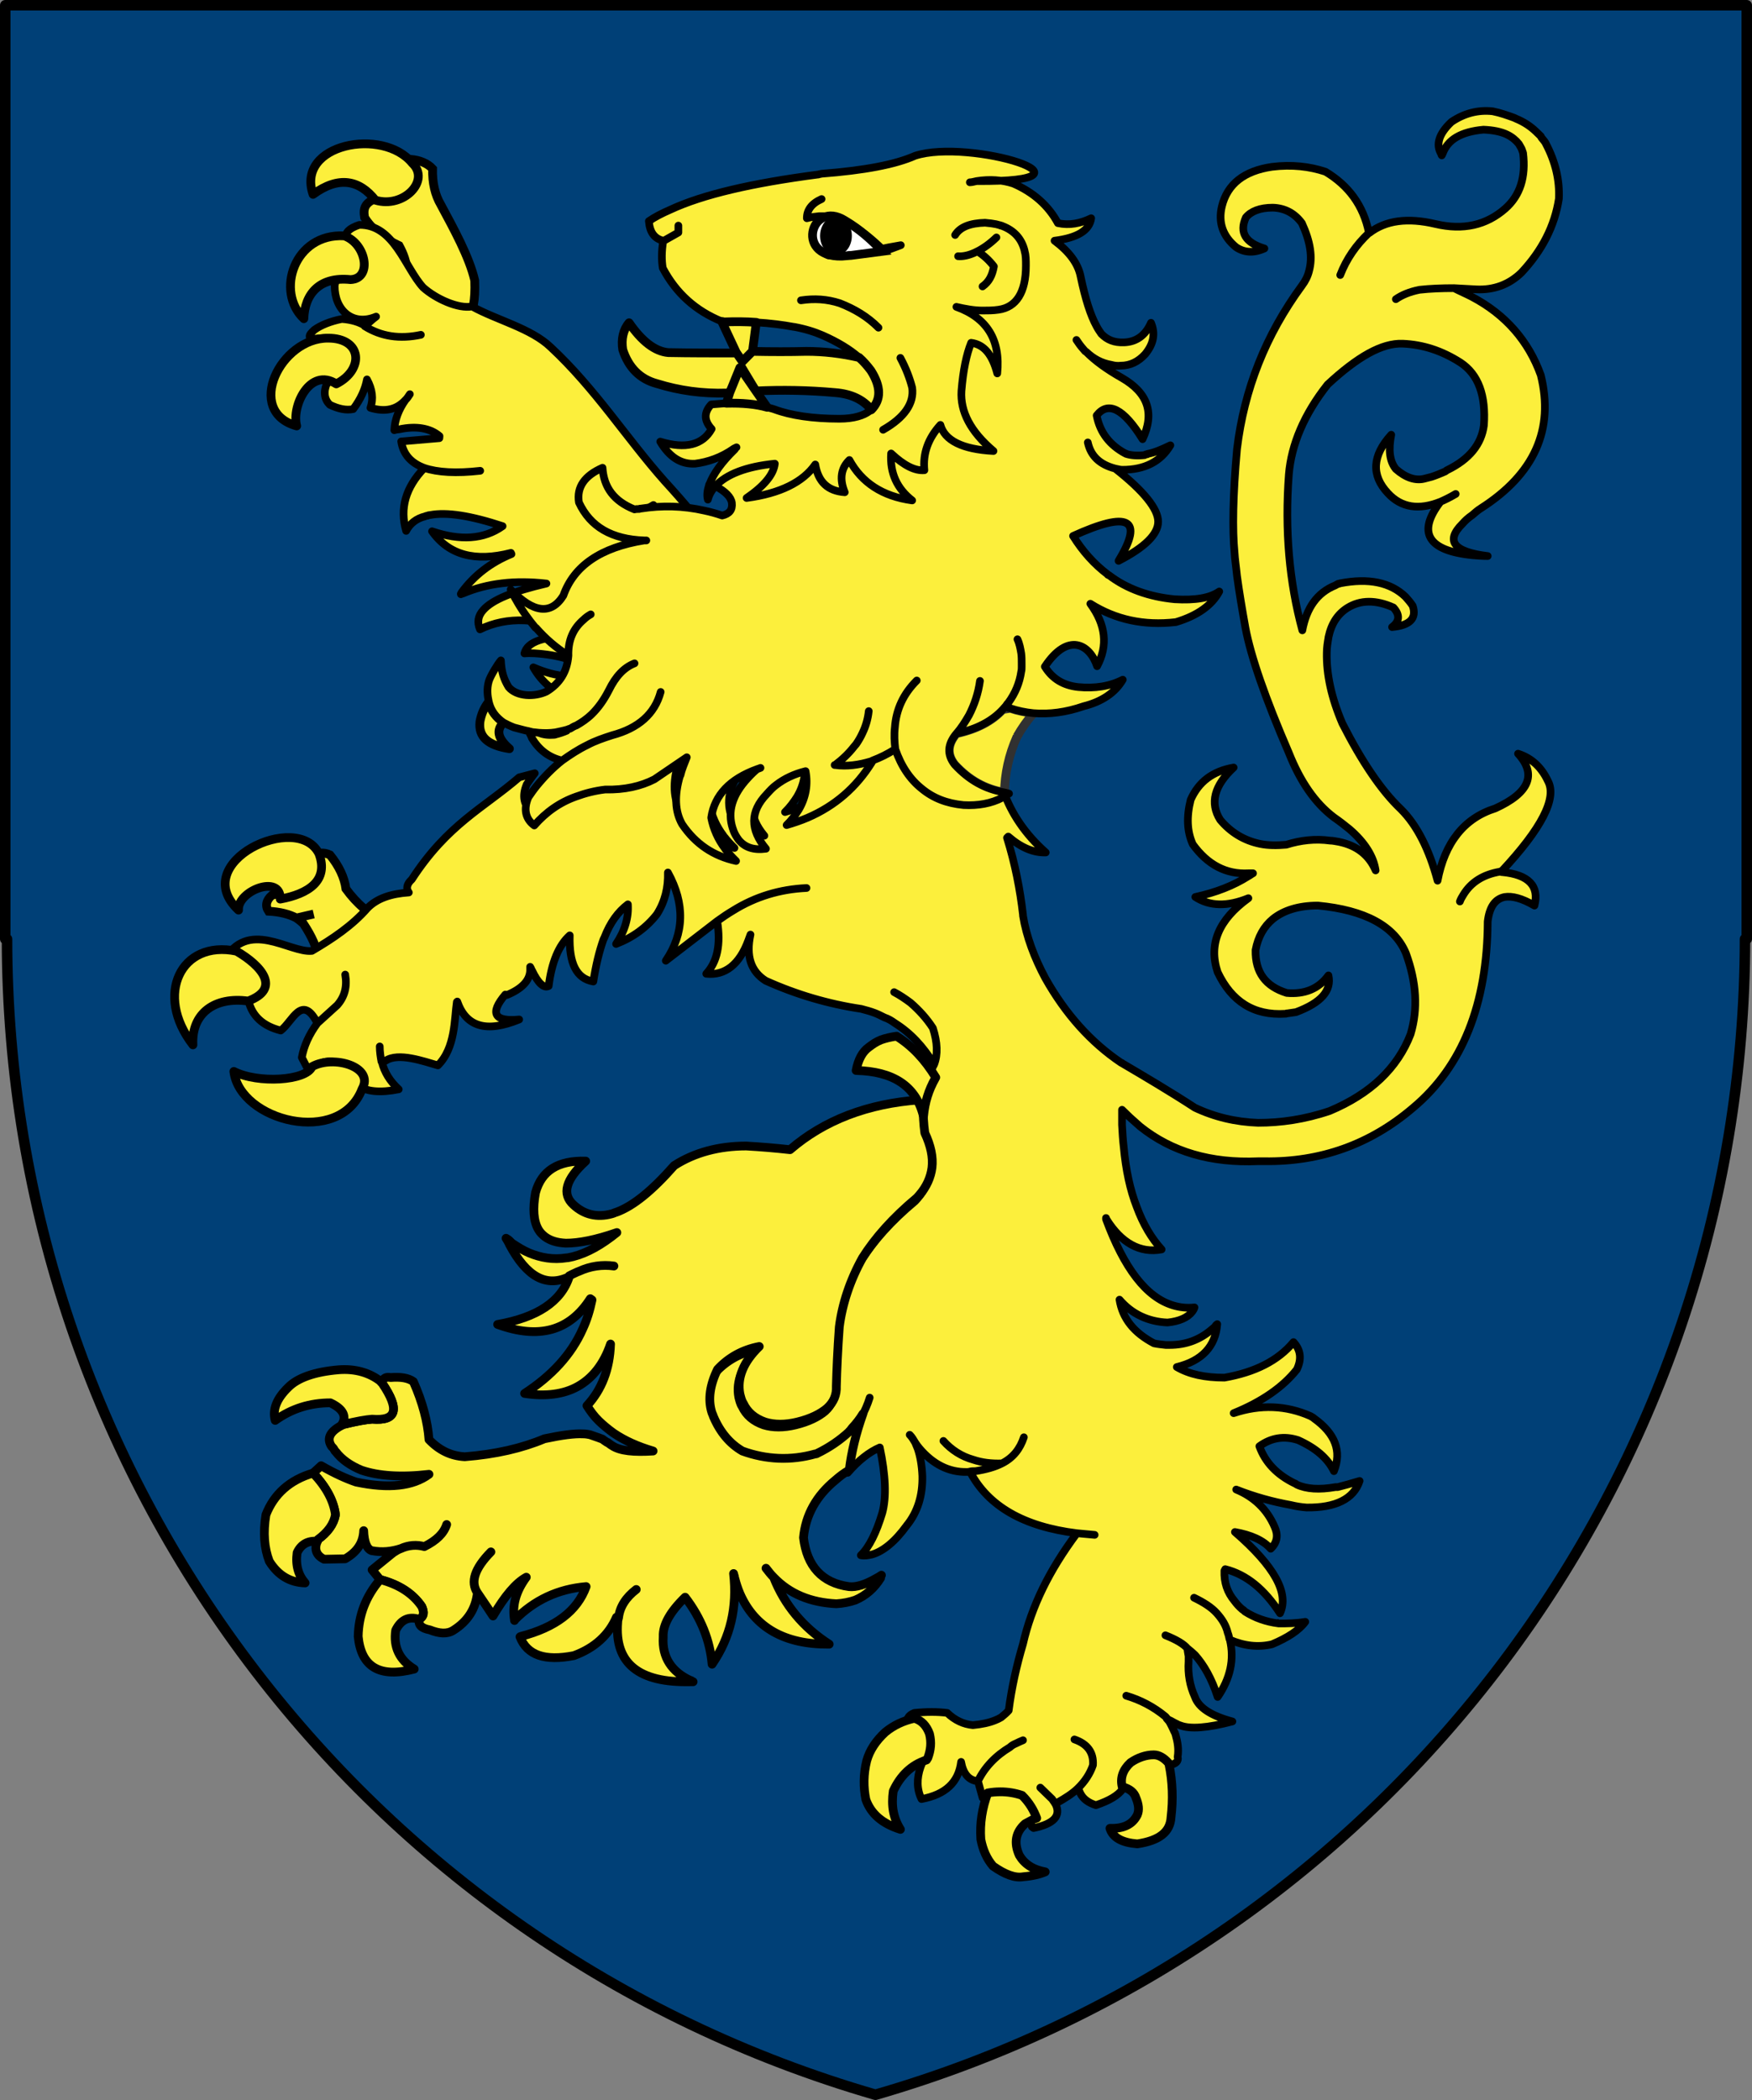<?xml version="1.0" encoding="UTF-8" standalone="no"?>
<!-- Created with Inkscape (http://www.inkscape.org/) -->

<svg
   xmlns:dc="http://purl.org/dc/elements/1.1/"
   xmlns:cc="http://creativecommons.org/ns#"
   xmlns:rdf="http://www.w3.org/1999/02/22-rdf-syntax-ns#"
   xmlns:svg="http://www.w3.org/2000/svg"
   xmlns="http://www.w3.org/2000/svg"
   xmlns:xlink="http://www.w3.org/1999/xlink"
   xmlns:sodipodi="http://sodipodi.sourceforge.net/DTD/sodipodi-0.dtd"
   xmlns:inkscape="http://www.inkscape.org/namespaces/inkscape"
   width="500"
   height="599"
   id="svg3194"
   sodipodi:version="0.32"
   inkscape:version="0.92.2 (5c3e80d, 2017-08-06)"
   version="1.0"
   sodipodi:docname="Lions_in_heraldry.svg"
   inkscape:output_extension="org.inkscape.output.svg.inkscape">
  <rect width="100%" height="100%" fill="#808080" stroke="none"/>
  <defs
     id="defs3196">
    <inkscape:perspective
       sodipodi:type="inkscape:persp3d"
       inkscape:vp_x="0 : 487.5 : 1"
       inkscape:vp_y="0 : 1000 : 0"
       inkscape:vp_z="549.99969 : 487.5 : 1"
       inkscape:persp3d-origin="274.99985 : 325 : 1"
       id="perspective23424" />
    <linearGradient
       inkscape:collect="always"
       xlink:href="#linearGradient4476"
       id="linearGradient14433"
       gradientUnits="userSpaceOnUse"
       gradientTransform="translate(10.214,484.986)"
       x1="133.797"
       y1="343.12"
       x2="416.203"
       y2="343.12" />
    <linearGradient
       id="linearGradient4476">
      <stop
         style="stop-color:#403800;stop-opacity:1;"
         offset="0"
         id="stop4478" />
      <stop
         id="stop3321"
         offset="0.5"
         style="stop-color:#c8af00;stop-opacity:1;" />
      <stop
         style="stop-color:#403900;stop-opacity:1;"
         offset="1"
         id="stop4480" />
    </linearGradient>
    <clipPath
       id="id39">
      <path
         d="m 14684500,13624900 c 0,0 -243780,425750 -674920,593300 -431130,167630 -560790,219540 -1129170,91960 -568300,-127540 -584190,-236860 -801180,-251380 -216950,-14490 -247190,-44950 -247190,-44950 l 6030,-37170 c 490020,-326240 1016750,-518060 1606280,-623120 390030,-69530 681810,180900 1045300,227830 110460,14260 194850,43530 194850,43530 z"
         id="path19701"
         inkscape:connector-curvature="0" />
    </clipPath>
    <clipPath
       id="id38">
      <path
         d="m 14684500,13624900 c 0,0 -243780,425750 -674920,593300 -431130,167630 -560790,219540 -1129170,91960 -568300,-127540 -584190,-236860 -801180,-251380 -216950,-14490 -247190,-44950 -247190,-44950 l 6030,-37170 c 490020,-326240 1016750,-518060 1606280,-623120 390030,-69530 681810,180900 1045300,227830 110460,14260 194850,43530 194850,43530 z"
         id="path19698"
         inkscape:connector-curvature="0" />
    </clipPath>
    <clipPath
       id="id37">
      <path
         d="m 14450300,12388500 c 327610,-259250 1045990,-74640 1434090,-208150 124920,-42980 306240,-101850 306240,-101850 0,0 -33810,389970 -362550,734080 -328730,344150 -674480,601760 -1104540,670260 -430010,68450 -585950,-24370 -829610,-23850 -243610,520 -766450,15300 -766450,15300 16670,-128960 354970,-288210 439830,-386960 244430,-284550 588630,-465890 882990,-698830 z"
         id="path19695"
         inkscape:connector-curvature="0" />
    </clipPath>
    <clipPath
       id="id36">
      <path
         d="m 14450300,12388500 c 327610,-259250 1045990,-74640 1434090,-208150 124920,-42980 306240,-101850 306240,-101850 0,0 -33810,389970 -362550,734080 -328730,344150 -674480,601760 -1104540,670260 -430010,68450 -585950,-24370 -829610,-23850 -243610,520 -766450,15300 -766450,15300 16670,-128960 354970,-288210 439830,-386960 244430,-284550 588630,-465890 882990,-698830 z"
         id="path19692"
         inkscape:connector-curvature="0" />
    </clipPath>
    <clipPath
       id="id35">
      <path
         d="m 13692900,11728500 c 0,0 -430870,25650 -730960,298990 -300000,273250 -391540,354850 -512030,850780 -120620,495930 -40580,550970 -113510,726940 -73060,175970 -32910,412610 -32910,412610 l 189460,-193370 180540,-208540 c 0,0 635800,-652690 750820,-808030 206650,-279220 122600,-605800 227060,-909480 31750,-92300 41530,-169900 41530,-169900 z"
         id="path19689"
         inkscape:connector-curvature="0" />
    </clipPath>
    <clipPath
       id="id34">
      <path
         d="m 13692900,11728500 c 0,0 -430870,25650 -730960,298990 -300000,273250 -391540,354850 -512030,850780 -120620,495930 -40580,550970 -113510,726940 -73060,175970 -32910,412610 -32910,412610 l 189460,-193370 180540,-208540 c 0,0 635800,-652690 750820,-808030 206650,-279220 122600,-605800 227060,-909480 31750,-92300 41530,-169900 41530,-169900 z"
         id="path19686"
         inkscape:connector-curvature="0" />
    </clipPath>
    <clipPath
       id="id33">
      <path
         d="m 11216900,2958840 c 0,0 127080,-36270 253820,-207250 126650,-170900 290870,-343900 518620,-418540 227850,-74720 370180,-104630 634720,-83100 264680,21650 460000,-3910 460000,-3910 0,0 -58930,47010 -188600,243550 -129710,196640 -394600,408100 -666990,499760 -272510,91830 -457710,76700 -643030,61620 -185160,-15040 -368540,-92130 -368540,-92130 z"
         id="path19683"
         inkscape:connector-curvature="0" />
    </clipPath>
    <clipPath
       id="id32">
      <path
         d="m 11216900,2958840 c 0,0 127080,-36270 253820,-207250 126650,-170900 290870,-343900 518620,-418540 227850,-74720 370180,-104630 634720,-83100 264680,21650 460000,-3910 460000,-3910 0,0 -58930,47010 -188600,243550 -129710,196640 -394600,408100 -666990,499760 -272510,91830 -457710,76700 -643030,61620 -185160,-15040 -368540,-92130 -368540,-92130 z"
         id="path19680"
         inkscape:connector-curvature="0" />
    </clipPath>
    <clipPath
       id="id31">
      <path
         d="m 10942800,1832570 c 0,0 127000,36610 325380,-40910 198330,-77690 429710,-137120 662420,-79710 232620,57540 369140,107730 581820,266250 212720,158560 391710,240460 391710,240460 0,0 -74910,8600 -289490,106360 -214570,97840 -551710,136470 -831330,69740 -279620,-66740 -428460,-177770 -577340,-288680 -148970,-110950 -263170,-273510 -263170,-273510 z"
         id="path19677"
         inkscape:connector-curvature="0" />
    </clipPath>
    <clipPath
       id="id30">
      <path
         d="m 10942800,1832570 c 0,0 127000,36610 325380,-40910 198330,-77690 429710,-137120 662420,-79710 232620,57540 369140,107730 581820,266250 212720,158560 391710,240460 391710,240460 0,0 -74910,8600 -289490,106360 -214570,97840 -551710,136470 -831330,69740 -279620,-66740 -428460,-177770 -577340,-288680 -148970,-110950 -263170,-273510 -263170,-273510 z"
         id="path19674"
         inkscape:connector-curvature="0" />
    </clipPath>
    <clipPath
       id="id29">
      <path
         d="m 16131400,10733900 c 361900,-208970 1045730,77950 1449170,2190 129790,-24410 317830,-56330 317830,-56330 0,0 -90380,380890 -465810,673650 -375430,292810 -755080,497480 -1190520,502810 -435400,5320 -576180,-109150 -817290,-144000 -241110,-34890 -583500,223880 -583500,223880 35320,-125180 216210,-553640 314520,-638980 283410,-246050 650400,-375480 975600,-563220 z"
         id="path19671"
         inkscape:connector-curvature="0" />
    </clipPath>
    <clipPath
       id="id28">
      <path
         d="m 16131400,10733900 c 361900,-208970 1045730,77950 1449170,2190 129790,-24410 317830,-56330 317830,-56330 0,0 -90380,380890 -465810,673650 -375430,292810 -755080,497480 -1190520,502810 -435400,5320 -576180,-109150 -817290,-144000 -241110,-34890 -583500,223880 -583500,223880 35320,-125180 216210,-553640 314520,-638980 283410,-246050 650400,-375480 975600,-563220 z"
         id="path19668"
         inkscape:connector-curvature="0" />
    </clipPath>
    <clipPath
       id="id27">
      <path
         d="m 17887700,5978240 c 0,0 1290,925810 -266960,1361400 -268250,435560 -637350,685300 -906810,897320 -269370,212020 -469810,375180 -469810,375180 0,0 -25850,-529310 118290,-1001440 144190,-472120 347860,-666860 624340,-870200 276480,-203300 480980,-405990 602200,-497390 121180,-91360 298750,-264870 298750,-264870 z"
         id="path19665"
         inkscape:connector-curvature="0" />
    </clipPath>
    <clipPath
       id="id26">
      <path
         d="m 17887700,5978240 c 0,0 1290,925810 -266960,1361400 -268250,435560 -637350,685300 -906810,897320 -269370,212020 -469810,375180 -469810,375180 0,0 -25850,-529310 118290,-1001440 144190,-472120 347860,-666860 624340,-870200 276480,-203300 480980,-405990 602200,-497390 121180,-91360 298750,-264870 298750,-264870 z"
         id="path19662"
         inkscape:connector-curvature="0" />
    </clipPath>
    <clipPath
       id="id25">
      <path
         d="m 16911800,4552070 c 433590,643710 547530,1439870 87670,2095870 -258350,368390 -571400,526870 -634380,622650 -63020,95740 -112310,142490 -112310,142490 0,0 -183510,-492280 -133280,-841630 50190,-349400 179940,-715170 347340,-1114240 167450,-399030 266190,-553120 320940,-688520 54790,-135450 124020,-216620 124020,-216620 z"
         id="path19659"
         inkscape:connector-curvature="0" />
    </clipPath>
    <clipPath
       id="id24">
      <path
         d="m 16911800,4552070 c 433590,643710 547530,1439870 87670,2095870 -258350,368390 -571400,526870 -634380,622650 -63020,95740 -112310,142490 -112310,142490 0,0 -183510,-492280 -133280,-841630 50190,-349400 179940,-715170 347340,-1114240 167450,-399030 266190,-553120 320940,-688520 54790,-135450 124020,-216620 124020,-216620 z"
         id="path19656"
         inkscape:connector-curvature="0" />
    </clipPath>
    <clipPath
       id="id23">
      <path
         d="m 13618500,13165000 c 0,0 187310,-399500 54190,-673220 -133110,-273730 -330930,-428300 -323220,-1023960 7710,-597170 97880,-1003460 413860,-1568140 79570,447890 485670,767380 590440,1234080 73140,325720 940,714310 -50710,969430 -51610,255080 -105580,543750 -105580,543750 l -177360,279960 -258860,234840 z"
         id="path19653"
         inkscape:connector-curvature="0" />
    </clipPath>
    <clipPath
       id="id22">
      <path
         d="m 13618500,13165000 c 0,0 187310,-399500 54190,-673220 -133110,-273730 -330930,-428300 -323220,-1023960 7710,-597170 97880,-1003460 413860,-1568140 79570,447890 485670,767380 590440,1234080 73140,325720 940,714310 -50710,969430 -51610,255080 -105580,543750 -105580,543750 l -177360,279960 -258860,234840 z"
         id="path19650"
         inkscape:connector-curvature="0" />
    </clipPath>
    <clipPath
       id="id21">
      <path
         d="m 14636800,8617900 c 0,0 -251150,401650 -273550,760590 -22360,358980 -4570,637600 81120,893660 194540,581490 399080,861830 476060,1534070 l 553350,-964190 c 103340,-401220 -109640,-1177360 -326150,-1548880 -216430,-371530 -510830,-675250 -510830,-675250 z"
         id="path19647"
         inkscape:connector-curvature="0" />
    </clipPath>
    <clipPath
       id="id20">
      <path
         d="m 14636800,8617900 c 0,0 -251150,401650 -273550,760590 -22360,358980 -4570,637600 81120,893660 194540,581490 399080,861830 476060,1534070 l 553350,-964190 c 103340,-401220 -109640,-1177360 -326150,-1548880 -216430,-371530 -510830,-675250 -510830,-675250 z"
         id="path19644"
         inkscape:connector-curvature="0" />
    </clipPath>
    <clipPath
       id="id19">
      <path
         d="m 16890700,8377910 c 160430,564380 234350,1467590 -95370,1986500 -178350,280730 -553650,675810 -553650,675810 l -283070,195040 -954800,184690 c 0,0 602240,-1346190 960060,-1836230 282680,-387090 591770,-860280 926830,-1205810 z"
         id="path19641"
         inkscape:connector-curvature="0" />
    </clipPath>
    <clipPath
       id="id18">
      <path
         d="m 16890700,8377910 c 160430,564380 234350,1467590 -95370,1986500 -178350,280730 -553650,675810 -553650,675810 l -283070,195040 -954800,184690 c 0,0 602240,-1346190 960060,-1836230 282680,-387090 591770,-860280 926830,-1205810 z"
         id="path19638"
         inkscape:connector-curvature="0" />
    </clipPath>
    <clipPath
       id="id17">
      <path
         d="m 14817100,7359190 c 0,0 -174940,385370 -194540,749590 -19650,364180 -5040,572500 175760,864790 180840,292330 279880,421120 505910,662700 226000,241540 329820,410930 329820,410930 0,0 288360,-134800 265660,-604690 -22660,-469930 -127300,-694580 -390550,-1119090 -263170,-424420 -476880,-536920 -575880,-665750 -99030,-128780 -116180,-298480 -116180,-298480 z"
         id="path19635"
         inkscape:connector-curvature="0" />
    </clipPath>
    <clipPath
       id="id16">
      <path
         d="m 14817100,7359190 c 0,0 -174940,385370 -194540,749590 -19650,364180 -5040,572500 175760,864790 180840,292330 279880,421120 505910,662700 226000,241540 329820,410930 329820,410930 0,0 288360,-134800 265660,-604690 -22660,-469930 -127300,-694580 -390550,-1119090 -263170,-424420 -476880,-536920 -575880,-665750 -99030,-128780 -116180,-298480 -116180,-298480 z"
         id="path19632"
         inkscape:connector-curvature="0" />
    </clipPath>
    <clipPath
       id="id15">
      <path
         d="m 14778300,5948840 c 0,0 -34250,633780 84740,1029460 119020,395680 156970,625100 395850,838580 238780,213480 333680,278020 581690,423740 248000,145670 335880,71280 471320,218980 135440,147730 96500,116620 96500,116620 0,0 47860,-416300 -139450,-881640 -187300,-465290 -250720,-698190 -727900,-1064650 -477180,-366450 -762750,-681090 -762750,-681090 z"
         id="path19629"
         inkscape:connector-curvature="0" />
    </clipPath>
    <clipPath
       id="id14">
      <path
         d="m 14778300,5948840 c 0,0 -34250,633780 84740,1029460 119020,395680 156970,625100 395850,838580 238780,213480 333680,278020 581690,423740 248000,145670 335880,71280 471320,218980 135440,147730 96500,116620 96500,116620 0,0 47860,-416300 -139450,-881640 -187300,-465290 -250720,-698190 -727900,-1064650 -477180,-366450 -762750,-681090 -762750,-681090 z"
         id="path19626"
         inkscape:connector-curvature="0" />
    </clipPath>
    <clipPath
       id="id13">
      <path
         d="m 15415100,2266750 c 0,0 -342600,800500 -374350,1331370 -31750,530820 81030,1008310 343420,1421350 262350,413120 606460,504610 680210,777900 73710,273250 120450,547450 120450,547450 0,0 251370,-775930 265280,-1354870 13960,-578910 25590,-892810 -165030,-1432610 -190580,-539800 -375000,-717570 -543350,-901230 -168400,-183750 -326630,-389360 -326630,-389360 z"
         id="path19623"
         inkscape:connector-curvature="0" />
    </clipPath>
    <clipPath
       id="id12">
      <path
         d="m 15415100,2266750 c 0,0 -342600,800500 -374350,1331370 -31750,530820 81030,1008310 343420,1421350 262350,413120 606460,504610 680210,777900 73710,273250 120450,547450 120450,547450 0,0 251370,-775930 265280,-1354870 13960,-578910 25590,-892810 -165030,-1432610 -190580,-539800 -375000,-717570 -543350,-901230 -168400,-183750 -326630,-389360 -326630,-389360 z"
         id="path19620"
         inkscape:connector-curvature="0" />
    </clipPath>
    <clipPath
       id="id11">
      <path
         d="m 12394500,3395680 c 0,0 417350,548740 639930,626900 222550,78210 494030,165230 757410,83370 263340,-81860 483000,-123110 666350,-130630 183250,-7440 475150,101360 475150,101360 0,0 -310160,-511520 -653460,-641470 -835120,-316090 -1143820,116800 -1885380,-39530 z"
         id="path19617"
         inkscape:connector-curvature="0" />
    </clipPath>
    <clipPath
       id="id10">
      <path
         d="m 12394500,3395680 c 0,0 417350,548740 639930,626900 222550,78210 494030,165230 757410,83370 263340,-81860 483000,-123110 666350,-130630 183250,-7440 475150,101360 475150,101360 0,0 -310160,-511520 -653460,-641470 -835120,-316090 -1143820,116800 -1885380,-39530 z"
         id="path19614"
         inkscape:connector-curvature="0" />
    </clipPath>
    <clipPath
       id="id9">
      <path
         d="m 13855800,1063560 c 0,0 288930,172830 540040,456700 251060,283820 613480,605590 506340,1079640 -107220,474100 -248560,480420 -287420,739830 -38850,259420 12070,430490 12070,430490 0,0 -243830,-246700 -420750,-500320 -176890,-253610 -391120,-485220 -350920,-952360 40190,-467180 70780,-600480 64830,-830540 -5940,-230070 -64190,-423440 -64190,-423440 z"
         id="path19611"
         inkscape:connector-curvature="0" />
    </clipPath>
    <clipPath
       id="id8">
      <path
         d="m 13855800,1063560 c 0,0 288930,172830 540040,456700 251060,283820 613480,605590 506340,1079640 -107220,474100 -248560,480420 -287420,739830 -38850,259420 12070,430490 12070,430490 0,0 -243830,-246700 -420750,-500320 -176890,-253610 -391120,-485220 -350920,-952360 40190,-467180 70780,-600480 64830,-830540 -5940,-230070 -64190,-423440 -64190,-423440 z"
         id="path19608"
         inkscape:connector-curvature="0" />
    </clipPath>
    <clipPath
       id="id7">
      <path
         d="m 12245000,694180 c 0,0 18490,95830 136440,200200 118030,104420 235080,236690 275310,409000 40190,172360 52860,279010 19560,472210 -33340,193150 -27310,338440 -27310,338440 0,0 -30850,-46410 -167580,-154700 -136770,-108280 -275660,-316990 -325500,-523380 -49890,-206310 -26580,-341540 -3230,-476770 23350,-135230 92310,-265000 92310,-265000 z"
         id="path19605"
         inkscape:connector-curvature="0" />
    </clipPath>
    <clipPath
       id="id6">
      <path
         d="m 12245000,694180 c 0,0 18490,95830 136440,200200 118030,104420 235080,236690 275310,409000 40190,172360 52860,279010 19560,472210 -33340,193150 -27310,338440 -27310,338440 0,0 -30850,-46410 -167580,-154700 -136770,-108280 -275660,-316990 -325500,-523380 -49890,-206310 -26580,-341540 -3230,-476770 23350,-135230 92310,-265000 92310,-265000 z"
         id="path19602"
         inkscape:connector-curvature="0" />
    </clipPath>
    <clipPath
       id="id5">
      <path
         d="m 13581500,896020 c 0,0 -73750,109400 -60270,321510 13530,212190 -380,450120 -126300,653580 -125920,203430 -215530,317730 -431820,471310 -216340,153580 -349200,298600 -349200,298600 0,0 14650,-73730 -13140,-307410 -27780,-233680 38260,-565710 187390,-810950 149100,-245230 300480,-352700 451900,-460220 151460,-107550 341440,-166420 341440,-166420 z"
         id="path19599"
         inkscape:connector-curvature="0" />
    </clipPath>
    <clipPath
       id="id4">
      <path
         d="m 13581500,896020 c 0,0 -73750,109400 -60270,321510 13530,212190 -380,450120 -126300,653580 -125920,203430 -215530,317730 -431820,471310 -216340,153580 -349200,298600 -349200,298600 0,0 14650,-73730 -13140,-307410 -27780,-233680 38260,-565710 187390,-810950 149100,-245230 300480,-352700 451900,-460220 151460,-107550 341440,-166420 341440,-166420 z"
         id="path19596"
         inkscape:connector-curvature="0" />
    </clipPath>
    <clipPath
       id="id3">
      <path
         d="m 17905000,7712850 c 168520,651560 60740,1647200 -524010,2079400 -361860,267500 -703730,314770 -1004210,391560 -300430,76830 -496090,173470 -496090,173470 0,0 -54450,-75370 -20210,-332640 34250,-257270 476240,-795050 889620,-1200870 413430,-405860 836590,-748460 955830,-881240 119200,-132780 199070,-229680 199070,-229680 z"
         id="path19593"
         inkscape:connector-curvature="0" />
    </clipPath>
    <clipPath
       id="id2">
      <path
         d="m 17905000,7712850 c 168520,651560 60740,1647200 -524010,2079400 -361860,267500 -703730,314770 -1004210,391560 -300430,76830 -496090,173470 -496090,173470 0,0 -54450,-75370 -20210,-332640 34250,-257270 476240,-795050 889620,-1200870 413430,-405860 836590,-748460 955830,-881240 119200,-132780 199070,-229680 199070,-229680 z"
         id="path19590"
         inkscape:connector-curvature="0" />
    </clipPath>
    <clipPath
       id="id1">
      <path
         d="m 14186300,5152250 c 0,0 192520,531420 469520,807850 276950,276430 478730,433880 662120,497520 183380,63600 243430,71380 468350,106740 224910,35370 538010,235520 538010,235520 0,0 -93220,-443930 -285140,-653670 -191920,-209780 -342300,-390000 -783210,-603570 -440870,-213570 -539180,-210470 -748800,-250180 -209620,-39660 -320850,-140210 -320850,-140210 z"
         id="path19587"
         inkscape:connector-curvature="0" />
    </clipPath>
    <clipPath
       id="id0">
      <path
         d="m 14186300,5152250 c 0,0 192520,531420 469520,807850 276950,276430 478730,433880 662120,497520 183380,63600 243430,71380 468350,106740 224910,35370 538010,235520 538010,235520 0,0 -93220,-443930 -285140,-653670 -191920,-209780 -342300,-390000 -783210,-603570 -440870,-213570 -539180,-210470 -748800,-250180 -209620,-39660 -320850,-140210 -320850,-140210 z"
         id="path19584"
         inkscape:connector-curvature="0" />
    </clipPath>
    <linearGradient
       id="linearGradient8135">
      <stop
         style="stop-color:#5d070b;stop-opacity:1;"
         offset="0"
         id="stop8137" />
      <stop
         id="stop8139"
         offset="0.5"
         style="stop-color:#ed1c24;stop-opacity:1;" />
      <stop
         style="stop-color:#5d070a;stop-opacity:1;"
         offset="1"
         id="stop8141" />
    </linearGradient>
    <linearGradient
       inkscape:collect="always"
       xlink:href="#linearGradient8135"
       id="linearGradient2401"
       gradientUnits="userSpaceOnUse"
       gradientTransform="matrix(1.177,0,0,1.177,657.882,-479.552)"
       x1="-418.389"
       y1="700.106"
       x2="-136.183"
       y2="700.106" />
  </defs>
  <sodipodi:namedview
     id="base"
     pagecolor="#ffffff"
     bordercolor="#666666"
     borderopacity="1.0"
     gridtolerance="10000"
     guidetolerance="10"
     objecttolerance="10"
     inkscape:pageopacity="0.0"
     inkscape:pageshadow="2"
     inkscape:zoom="0.74836986"
     inkscape:cx="183.31567"
     inkscape:cy="350.87411"
     inkscape:document-units="px"
     inkscape:current-layer="layer1"
     inkscape:window-width="1525"
     inkscape:window-height="991"
     inkscape:window-x="10"
     inkscape:window-y="0"
     showguides="true"
     showgrid="false"
     inkscape:guide-bbox="true"
     height="975px"
     width="550px"
     inkscape:window-maximized="0"
     inkscape:object-nodes="true"
     inkscape:snap-smooth-nodes="false"
     inkscape:snap-bbox="true"
     inkscape:snap-bbox-midpoints="true"
     inkscape:object-paths="false"
     inkscape:snap-global="false"
     inkscape:snap-intersection-paths="false"
     fit-margin-top="0"
     fit-margin-left="0"
     fit-margin-right="0"
     fit-margin-bottom="0"
     inkscape:snap-object-midpoints="true"
     inkscape:snap-center="true" />
  <g
     inkscape:groupmode="layer"
     id="layer2"
     inkscape:label="Ornaments"
     transform="translate(-23.437,-441)"
     style="display:inline" />
  <g
     inkscape:groupmode="layer"
     id="layer3"
     inkscape:label="Timbre"
     transform="translate(-79.866,-364.36)"
     style="display:inline" />
  <g
     inkscape:label="Escut"
     inkscape:groupmode="layer"
     id="layer1"
     transform="translate(-79.866,-364.36)"
     style="display:inline">
    <path
       sodipodi:nodetypes="cccccccc"
       inkscape:connector-curvature="0"
       id="path4412"
       d="m 24.937,442.5 4e-4,266.35 h 0.5 c 0.08,152.782 101.091,287.137 247.84,329.65 146.875,-42.396 248.038,-176.779 248.16,-329.65 h 0.5 l -4e-4,-266.35 z"
       style="display:inline;opacity:1;fill:#004077;fill-opacity:1;fill-rule:evenodd;stroke:#000000;stroke-width:1;stroke-linecap:round;stroke-linejoin:round;stroke-miterlimit:4;stroke-dasharray:none;stroke-opacity:1"
       transform="translate(56.429,-76.64)" />
  </g>
  <g
     inkscape:groupmode="layer"
     id="layer4"
     inkscape:label="Peces"
     style="display:inline"
     transform="translate(-23.437,-441)" />
  <g
     inkscape:groupmode="layer"
     id="layer5"
     inkscape:label="Mobles"
     style="display:inline"
     transform="translate(-23.437,-441)" />
  <g
     inkscape:groupmode="layer"
     id="layer6"
     inkscape:label="Bord 3px"
     style="display:inline"
     transform="translate(-23.437,-441)">
    <path
       style="display:inline;opacity:1;fill:none;fill-opacity:1;fill-rule:evenodd;stroke:#000000;stroke-width:3;stroke-linecap:round;stroke-linejoin:round;stroke-miterlimit:4;stroke-dasharray:none;stroke-opacity:1"
       d="m 24.937,442.5 4e-4,266.35 h 0.5 c 0.08,152.782 101.091,287.137 247.84,329.65 146.875,-42.396 248.038,-176.779 248.16,-329.65 h 0.5 l -4e-4,-266.35 z"
       id="path4415"
       inkscape:connector-curvature="0"
       sodipodi:nodetypes="cccccccc" />
    <g
       id="g1405"
       transform="translate(37.367,-856.549)">
      <path
         inkscape:connector-curvature="0"
         style="display:inline;fill:#fcef3c;fill-opacity:1;fill-rule:evenodd;stroke:#000000;stroke-width:2.497;stroke-miterlimit:4;stroke-dasharray:none;stroke-opacity:1"
         id="path1070"
         d="m 75.437,1542.069 c 0.412,2.089 -0.021,4.078 -1.175,6.081 -2.831,2.267 -6.4,3.85 -10.587,4.746 -1.649,1.43 -1.97,3.068 -0.971,4.562 3.251,0.171 5.792,0.821 7.984,1.944 l 4.903,-1.143 -4.903,1.143 c 0.612,0.454 1.348,1.023 1.963,1.593 2.497,3.797 3.896,6.915 4.081,9.591 2.404,-0.046 4.797,-0.558 7.055,-1.65 4.623,-2.77 8.765,-5.529 11.933,-8.736 -4.252,-1.782 -7.815,-4.859 -10.924,-9.111 -0.44,-3.254 -1.962,-6.487 -4.565,-9.698 -1.946,-0.893 -3.503,-0.63 -4.794,0.676 z" />
      <path
         d="m 427.232,1338.496 c -0.121,-0.117 -0.121,-0.233 -0.121,-0.233 -0.361,-0.582 -0.721,-0.932 -1.081,-1.398 -0.121,-0.233 -0.24,-0.349 -0.24,-0.466 -0.481,-0.466 -0.842,-0.815 -1.324,-1.281 -1.563,-1.514 -3.485,-2.796 -5.771,-3.727 -0.12,-0.117 -0.361,-0.117 -0.48,-0.233 -1.925,-0.699 -3.847,-1.398 -6.133,-1.864 -4.208,-0.466 -8.175,0.582 -11.782,3.028 -3.607,3.378 -4.569,6.523 -2.885,9.202 0,0.117 0,0.233 0.121,0.349 0.12,-0.117 0.12,-0.349 0.24,-0.466 1.442,-4.077 5.289,-6.29 11.661,-6.872 2.767,0.116 5.05,0.582 6.734,1.398 1.443,0.699 2.525,1.631 3.366,2.679 0.24,0.349 0.361,0.699 0.601,1.048 0.24,0.349 0.361,0.932 0.601,1.514 0.842,6.872 -0.842,12.114 -5.05,15.841 -5.41,4.776 -12.023,6.29 -19.958,4.426 -7.936,-1.864 -14.187,-1.048 -18.876,2.562 -0.12,0 -0.12,0 -0.12,0 -3.607,3.378 -6.373,7.338 -8.177,11.997 1.803,-4.659 4.57,-8.62 8.177,-11.997 v -0.117 c -1.564,-7.688 -5.772,-13.395 -12.385,-17.355 -4.569,-1.514 -9.618,-2.097 -15.268,-1.398 v 0 c -7.936,1.165 -12.745,4.892 -14.307,11.299 -1.082,4.543 0.24,8.503 4.088,11.648 2.283,1.514 4.929,1.747 8.054,0.349 -5.41,-1.631 -7.214,-4.543 -5.289,-8.852 1.443,-1.747 3.968,-2.796 7.693,-2.796 3.486,0.116 6.252,1.631 8.296,4.426 2.405,5.242 3.126,9.668 2.044,13.628 -0.361,1.514 -1.082,2.912 -2.044,4.193 -10.34,14.094 -16.471,29.586 -18.515,46.592 -1.202,13.395 -1.322,23.179 -0.721,29.353 0.12,2.213 0.481,4.426 0.721,6.872 0.601,4.426 1.443,9.435 2.405,14.793 1.564,8.27 5.651,20.035 12.385,35.644 3.245,8.154 7.453,14.327 12.863,18.404 1.683,1.165 3.006,2.212 4.448,3.377 4.329,3.727 6.853,7.689 7.454,11.766 -1.924,-4.426 -5.41,-7.106 -10.46,-8.154 -0.842,-0.118 -1.682,-0.349 -2.525,-0.349 -4.208,-0.582 -8.416,-0.118 -12.504,1.165 -2.645,0.232 -5.17,0.232 -7.454,-0.233 -4.569,-0.932 -8.416,-3.261 -11.422,-6.872 -3.006,-4.776 -1.682,-9.783 3.847,-14.909 -6.011,1.048 -9.979,4.077 -12.263,9.202 -1.202,4.776 -1.081,8.968 0.601,12.695 4.208,5.824 9.498,8.62 15.87,8.271 0.481,0 0.842,0 1.324,0 -0.481,0.232 -0.842,0.582 -1.324,0.814 -4.208,2.68 -9.258,4.659 -15.149,5.942 4.087,2.679 9.137,2.794 15.149,0.349 -8.536,6.173 -11.422,13.162 -8.777,21.083 3.968,8.387 10.34,12.463 19.357,11.881 h 0.121 c 0.12,-0.116 0.24,-0.116 0.48,-0.116 0.842,-0.118 1.564,-0.233 2.405,-0.349 7.214,-2.68 10.219,-6.175 9.258,-10.483 -2.765,3.844 -6.853,5.473 -11.901,5.009 -6.011,-1.865 -9.017,-5.824 -8.897,-12.23 0.721,-3.844 2.405,-6.756 4.929,-8.854 3.006,-2.446 7.335,-3.844 12.864,-3.844 13.465,1.282 21.881,5.824 25.127,13.628 3.006,8.27 3.485,15.841 1.323,23.063 -3.727,9.668 -11.422,17.007 -23.084,21.898 -7.214,2.447 -14.065,3.378 -20.439,3.378 -6.372,-0.233 -12.383,-1.631 -18.034,-4.31 -6.973,-4.542 -14.066,-8.736 -20.799,-12.695 0,-0.118 -0.24,-0.118 -0.24,-0.118 -8.655,-5.824 -15.869,-13.86 -21.641,-24.111 -3.126,-5.824 -5.41,-11.88 -6.372,-17.821 0,-0.117 0,-0.117 0,-0.233 -0.842,-7.338 -2.283,-14.676 -4.569,-22.014 l 0.361,-0.349 c 3.607,3.144 7.214,4.659 10.7,4.542 -5.771,-5.124 -9.859,-11.066 -12.144,-17.705 -0.12,-0.582 -0.12,-1.047 -0.12,-1.747 l -0.6,0.117 c -3.126,1.629 -6.853,2.33 -11.061,2.097 -4.809,-0.466 -8.656,-1.98 -11.901,-4.659 -3.368,-2.679 -5.891,-6.406 -7.576,-11.299 -2.164,1.398 -4.328,2.447 -6.491,3.261 0,0.233 -0.12,0.351 -0.24,0.582 -4.448,7.106 -10.46,12.348 -18.275,15.725 -1.924,0.815 -3.968,1.515 -6.011,2.098 1.443,-1.398 2.525,-2.912 3.487,-4.427 2.044,-3.494 2.645,-7.221 1.924,-10.948 -3.246,0.815 -6.011,2.097 -8.416,3.959 -0.962,0.7 -1.803,1.631 -2.645,2.563 -4.809,5.009 -4.809,10.134 -0.24,15.608 -3.487,0.465 -6.011,-0.349 -7.815,-2.562 -0.601,-0.815 -1.082,-1.631 -1.443,-2.563 -0.12,-0.349 -0.12,-0.465 -0.24,-0.699 -1.563,-4.777 -0.12,-9.551 4.328,-14.327 0.842,-0.933 1.683,-1.747 2.645,-2.562 -7.695,2.794 -12.143,7.338 -13.105,13.86 0.601,3.145 1.924,6.175 3.968,8.854 0,0.117 0.24,0.349 0.361,0.465 0.721,0.933 1.683,1.98 2.645,2.912 0.12,0.118 0.12,0.118 0.12,0.118 -6.372,-1.398 -11.542,-4.777 -15.389,-10.483 -2.044,-3.612 -2.284,-8.153 -0.601,-13.861 0,0 0,0 0.12,-0.117 0.361,-1.631 1.082,-3.261 1.803,-5.125 l -9.258,6.29 c -3.847,1.98 -8.536,3.029 -13.946,2.912 h -0.12 c -2.885,0.349 -5.651,1.047 -8.175,1.98 -4.689,1.63 -8.656,4.426 -12.023,8.27 -2.525,-1.864 -3.126,-4.659 -1.683,-8.037 0.721,-1.047 1.443,-2.097 2.284,-3.144 l -4.448,1.165 c -10.219,8.803 -20.439,13.375 -30.658,29.12 -1.443,1.281 -1.683,2.679 -0.842,3.726 -5.05,0.351 -9.017,1.631 -11.782,4.427 -4.335,5.004 -9.984,8.783 -15.87,12.23 -6.36,0.675 -18.398,-9.504 -25.248,3.027 0.24,0.932 0.962,1.514 2.525,1.864 6.257,0.473 9.401,5.221 4.569,9.203 1.082,4.543 4.208,7.338 9.258,8.62 3.31,-2.427 6.023,-10.698 10.46,-2.098 l 5.651,-5.124 c 2.164,-2.447 2.885,-5.359 2.284,-8.736 0.601,3.377 -0.12,6.289 -2.284,8.736 l -5.651,5.124 c -2.405,3.263 -3.847,6.524 -4.448,9.784 l 2.405,4.659 c 3.698,-6.817 12.117,-2.681 13.466,3.261 2.525,1.865 6.492,2.213 11.782,1.165 -2.525,-2.33 -4.088,-4.892 -4.809,-7.804 -0.12,-0.117 -0.12,-0.117 -0.12,-0.117 -0.24,-1.281 -0.481,-2.796 -0.481,-4.31 0,1.514 0.24,3.03 0.481,4.31 l 1.202,-0.233 c 3.607,-2.446 10.824,0.159 14.912,1.324 5.05,-5.009 4.685,-13.321 5.406,-18.096 0.12,0 0.12,0 0.12,-0.118 2.525,7.222 8.296,8.969 17.673,5.125 -7.093,0.699 -8.536,-1.747 -3.968,-7.106 0.12,0.118 0.24,0.118 0.481,0.118 4.208,-1.747 6.492,-4.077 6.613,-6.989 0,-0.349 0,-0.7 0,-1.048 0.12,0.233 0.361,0.582 0.361,0.815 0,0 0,0 0.12,0.117 1.803,3.845 3.487,5.242 4.809,4.543 0.842,-6.756 2.885,-11.648 6.011,-14.444 -0.24,8.037 1.924,12.348 6.733,13.163 0.721,-4.659 1.683,-8.62 2.885,-11.998 0.12,-0.117 0.12,-0.349 0.24,-0.465 1.683,-4.426 3.968,-7.455 6.733,-9.551 0.24,3.727 -0.842,7.571 -3.366,11.299 4.809,-1.865 8.656,-4.659 11.662,-8.503 2.284,-3.612 3.246,-7.571 3.126,-11.881 4.929,8.969 4.689,17.354 -0.601,25.16 l 14.668,-11.299 c 1.443,-1.047 3.006,-2.097 4.569,-3.029 6.372,-3.96 13.345,-6.057 20.92,-6.406 -7.574,0.349 -14.548,2.446 -20.92,6.406 -1.563,0.932 -3.126,1.98 -4.569,3.029 1.082,6.757 0,11.648 -3.126,15.026 5.41,0.582 9.498,-2.679 12.023,-9.551 0.24,-0.582 0.361,-1.047 0.601,-1.63 -1.323,6.173 0.12,10.483 4.328,13.162 8.777,3.959 17.914,6.639 27.292,8.036 1.323,0.351 2.645,0.7 3.847,1.165 0.962,0.351 1.803,0.815 2.765,1.282 1.081,0.349 2.043,0.932 3.006,1.63 4.447,2.796 8.054,6.639 11.181,11.766 1.081,-2.796 0.962,-6.29 -0.361,-10.367 -1.803,-2.794 -3.969,-5.124 -6.373,-7.222 -1.563,-1.165 -3.126,-2.212 -4.688,-3.029 1.563,0.815 3.126,1.864 4.688,3.029 2.405,2.098 4.57,4.427 6.373,7.222 1.322,4.077 1.442,7.571 0.361,10.367 -0.121,0 -0.24,0.117 -0.121,0.233 -1.924,3.377 -3.006,6.871 -3.366,10.833 -0.12,0.582 -0.12,1.281 -0.12,1.864 0,2.447 0.12,5.009 0.48,7.571 1.683,3.612 2.405,6.872 2.044,9.901 -0.361,2.796 -1.563,5.474 -3.607,7.804 -0.24,0.233 -0.361,0.466 -0.721,0.815 -6.853,5.706 -11.903,11.415 -15.509,17.122 -3.607,6.523 -5.771,13.162 -6.613,19.684 -0.481,6.639 -0.721,12.348 -0.842,16.89 0.12,2.447 -0.721,4.543 -2.645,6.29 -1.924,1.629 -4.689,3.028 -8.536,3.959 -3.366,0.815 -6.492,0.815 -9.137,0 -3.006,-1.047 -5.05,-2.794 -6.252,-5.358 -0.481,-0.699 -0.721,-1.747 -0.962,-2.679 -0.842,-4.543 0.962,-9.085 5.53,-13.513 -4.809,0.933 -8.777,3.145 -11.903,6.524 -2.164,4.426 -2.765,8.503 -1.683,12.113 0.12,0.466 0.361,0.815 0.481,1.282 1.924,4.542 4.689,7.804 8.296,9.901 6.733,2.446 13.826,2.794 20.799,0.815 0.12,0 0.361,0 0.481,-0.118 3.607,-1.747 6.613,-3.844 9.137,-6.173 0.12,-0.233 0.361,-0.349 0.481,-0.582 0.12,-0.117 0.24,-0.349 0.361,-0.466 1.202,-1.281 2.284,-2.679 3.126,-4.077 0.962,-1.747 1.803,-3.611 2.405,-5.591 -0.601,1.98 -1.443,3.844 -2.405,5.591 -2.044,5.707 -3.246,10.949 -3.847,15.725 0,0 0,0 0,0.118 3.006,-3.494 6.132,-5.942 9.137,-7.222 1.683,7.921 1.925,14.211 0.723,18.637 -1.683,5.591 -3.728,9.784 -6.133,12.114 1.082,0.232 2.164,0 3.246,-0.233 v 0 c 3.126,-0.932 6.492,-3.612 9.859,-8.271 3.126,-3.844 4.569,-8.618 4.448,-14.094 -0.121,-3.028 -0.601,-5.707 -1.324,-7.804 -0.24,-0.582 -0.48,-1.165 -0.721,-1.747 -0.481,-0.815 -0.962,-1.629 -1.563,-2.212 0.601,0.582 1.081,1.397 1.563,2.212 0.361,0.582 0.721,1.048 1.202,1.631 3.847,4.542 8.416,6.871 13.586,6.756 0.24,0 0.481,0 0.842,-0.117 0.48,-0.118 0.842,-0.118 1.322,-0.118 0.121,0 0.121,0 0.24,0 3.006,-0.465 5.53,-1.165 7.574,-2.212 -3.006,0.117 -5.771,-0.233 -8.176,-1.048 -3.366,-0.932 -6.252,-2.796 -8.536,-5.358 2.283,2.561 5.17,4.426 8.536,5.358 2.405,0.815 5.17,1.165 8.176,1.048 3.246,-1.631 5.17,-4.194 6.252,-7.455 -1.082,3.261 -3.006,5.824 -6.252,7.455 -2.044,1.047 -4.569,1.747 -7.574,2.212 -0.12,0 -0.12,0 -0.24,0 -0.48,0 -0.842,0 -1.322,0.118 5.17,9.901 15.389,15.725 30.537,17.588 1.564,0.117 3.368,0.349 5.05,0.466 -1.682,-0.118 -3.485,-0.351 -5.05,-0.466 -7.935,10.6 -12.985,20.966 -15.389,31.566 -1.803,6.057 -3.246,12.463 -4.086,18.987 -0.601,0.699 -1.324,1.281 -2.165,1.979 -0.601,0.351 -1.081,0.582 -1.682,0.815 -1.683,0.7 -3.847,1.165 -6.372,1.398 -2.645,-0.233 -5.171,-1.398 -7.335,-3.494 -2.765,-0.349 -5.89,-0.349 -9.378,0 -1.803,0.699 -2.405,1.864 -1.803,3.494 2.044,0.582 3.487,2.097 4.328,4.426 0.601,2.447 0.362,4.659 -0.48,6.872 -0.121,0.233 -0.121,0.349 -0.24,0.582 v 0 c -1.202,3.377 -1.082,6.523 0.24,9.201 6.853,-1.281 10.58,-4.776 11.3,-10.6 0.601,3.378 2.165,5.125 4.448,5.474 0.121,0 0.121,0 0.361,0 1.925,-3.96 5.05,-7.222 9.138,-9.668 0.48,-0.466 1.081,-0.815 1.682,-1.048 0.723,-0.349 1.443,-0.699 2.044,-0.932 -0.601,0.233 -1.322,0.582 -2.044,0.932 -0.601,0.233 -1.202,0.582 -1.682,1.048 -4.088,2.446 -7.214,5.706 -9.138,9.668 l 1.324,4.776 c 2.044,-0.582 4.208,-0.815 6.252,-0.699 2.525,1.398 4.328,3.145 5.771,5.124 0.12,0 0.12,0.118 0.24,0.118 0.721,1.165 1.442,2.33 1.803,3.727 l 0.48,0.349 c 5.771,-1.165 7.936,-3.494 6.252,-6.872 -0.12,0 -0.12,-0.233 -0.24,-0.349 -0.24,-0.349 -0.48,-0.699 -0.721,-1.048 l -3.366,-3.261 3.366,3.261 c 0.24,0.351 0.48,0.7 0.721,1.048 0.121,0.117 0.121,0.349 0.24,0.349 l 0.481,-0.349 c 2.283,-1.281 4.328,-2.562 5.89,-4.077 2.044,-1.98 3.487,-4.193 4.329,-6.639 0.239,-3.611 -1.564,-6.057 -5.29,-7.338 3.727,1.281 5.53,3.727 5.29,7.338 -0.842,2.447 -2.284,4.659 -4.329,6.639 l 0.361,0.466 c 0,0.232 0.24,0.582 0.362,0.932 0.84,1.63 2.283,2.679 4.447,3.377 3.847,-1.281 6.373,-2.794 7.695,-4.659 -0.601,-2.561 0.24,-4.891 2.405,-6.871 2.044,-1.398 4.328,-2.213 6.612,-2.213 1.443,0 2.886,0.815 4.208,2.33 0,0 0,0 0.12,0 1.803,-0.349 2.645,-1.165 2.284,-2.33 0.361,-2.212 0,-4.31 -0.601,-6.406 -0.12,-0.233 -0.12,-0.465 -0.24,-0.582 -0.48,-1.047 -0.962,-2.097 -1.563,-3.145 -0.24,-0.232 -0.481,-0.582 -0.721,-0.814 0,-0.118 -0.121,-0.351 -0.24,-0.466 -0.121,-0.117 -0.121,-0.117 -0.121,-0.117 -3.366,-2.796 -7.214,-4.777 -11.181,-5.942 3.968,1.165 7.815,3.145 11.181,5.942 0,0 0,0 0.121,0.117 v 0 c 0.12,0.116 0.24,0.233 0.24,0.466 0.239,0 0.361,0.232 0.601,0.349 0.84,0.349 1.441,0.815 2.283,1.165 0.361,0.233 0.723,0.349 1.082,0.465 2.765,1.048 7.693,0.7 14.788,-1.165 -6.132,-1.629 -9.618,-3.959 -10.7,-6.989 -1.441,-3.144 -2.043,-6.523 -1.803,-10.133 0,-0.351 0,-0.815 0,-1.515 -0.12,-0.582 -0.239,-1.397 -0.361,-2.212 -0.962,-1.165 -3.006,-2.447 -6.252,-3.727 3.246,1.281 5.29,2.563 6.252,3.727 0.723,0.582 1.443,1.165 2.164,1.864 2.526,2.796 4.809,6.756 6.492,11.997 3.607,-5.242 4.809,-10.715 3.487,-16.307 0,-0.117 0,-0.117 -0.121,-0.232 -0.12,-0.582 -0.24,-1.165 -0.48,-1.747 -0.481,-2.098 -1.564,-3.845 -3.127,-5.592 -1.563,-1.747 -3.847,-3.144 -6.491,-4.426 2.644,1.282 4.929,2.679 6.491,4.426 1.562,1.747 2.645,3.494 3.127,5.592 0.239,0.582 0.361,1.165 0.48,1.747 0.121,0.117 0.121,0.117 0.121,0.232 4.087,1.747 8.054,2.213 12.023,1.282 4.447,-1.865 7.693,-3.96 9.497,-6.406 -2.765,0.465 -5.289,0.465 -7.454,0.465 -0.12,-0.232 -0.12,-0.232 -0.12,0 -3.727,-0.465 -6.853,-1.63 -9.618,-3.377 -0.12,-0.118 -0.361,-0.349 -0.481,-0.466 -0.12,-0.116 -0.12,-0.116 -0.239,-0.116 v 0 c -0.963,-0.815 -1.683,-1.631 -2.284,-2.447 -2.044,-2.446 -3.006,-5.242 -2.885,-8.618 l 0.24,-0.466 c 6.011,1.514 11.181,5.708 15.63,12.58 2.645,-5.706 -1.563,-13.395 -12.864,-23.178 4.57,0.815 8.055,2.33 10.219,4.776 1.925,-1.864 2.165,-3.959 1.082,-6.289 -2.164,-5.01 -5.891,-8.504 -10.941,-10.601 5.289,2.097 10.459,3.494 15.63,4.426 1.442,0.351 2.884,0.582 4.447,0.7 8.296,0.116 13.466,-2.447 15.15,-7.571 -2.284,0.699 -4.448,1.281 -6.252,1.747 -0.12,0 -0.24,0 -0.361,0 -0.121,0 -0.121,0 -0.24,0 -4.689,0.815 -8.296,0.582 -11.061,-0.7 -0.24,-0.117 -0.361,-0.349 -0.601,-0.349 -5.05,-2.446 -8.416,-5.94 -10.098,-10.6 3.366,-2.447 7.092,-3.03 11.06,-1.747 4.931,2.212 8.416,5.124 10.219,8.852 2.284,-5.706 0.362,-10.716 -5.65,-15.025 -0.362,-0.351 -0.723,-0.466 -1.082,-0.7 -6.853,-3.028 -14.187,-3.377 -21.881,-0.815 8.055,-3.261 14.067,-7.454 18.034,-12.462 1.443,-3.03 1.082,-5.592 -0.962,-7.804 -4.448,5.358 -11.061,8.618 -19.717,10.134 -5.53,0 -9.979,-0.933 -13.586,-3.03 7.214,-1.747 11.061,-5.941 11.543,-12.23 -0.362,0.233 -0.481,0.466 -0.723,0.815 -0.24,0.233 -0.48,0.349 -0.842,0.699 -3.366,2.912 -7.334,4.427 -12.023,4.427 -0.12,0 -0.12,0 -0.239,0 -0.362,0 -0.601,0 -0.842,0 -1.082,-0.118 -2.284,-0.233 -3.366,-0.466 -5.772,-3.029 -9.017,-7.105 -9.859,-12.463 3.485,4.077 8.176,6.29 13.705,6.524 3.368,-0.351 5.772,-1.398 7.093,-3.145 0.24,-0.349 0.481,-0.7 0.601,-1.165 -2.164,0.233 -4.208,0 -6.132,-0.582 -7.695,-2.33 -13.948,-10.601 -19.116,-24.578 0,0 0,-0.232 0,-0.349 0,0 0,0 0,0.118 0,0.117 0,0.117 0.12,0.232 4.208,6.757 9.618,9.784 15.751,8.62 -2.885,-3.145 -5.29,-7.222 -7.093,-12.114 -1.924,-4.891 -3.126,-10.6 -3.727,-17.121 -0.24,-1.98 -0.361,-4.077 -0.481,-6.29 v -4.31 c 0.723,0.7 1.443,1.398 2.284,2.213 0.962,0.815 1.924,1.747 2.884,2.563 9.017,7.221 20.199,10.483 33.664,9.901 0,0 0.24,0 0.362,0 0.239,0 0.361,0 0.601,0 0.12,0 0.239,0 0.239,0 0.24,0 0.481,0 0.601,0 15.995,0.23 30.182,-4.779 42.445,-15.262 14.065,-11.764 21.16,-29.585 21.279,-53.115 0.481,-4.077 2.044,-6.406 4.809,-6.989 2.165,-0.349 4.931,0.349 8.537,2.446 1.443,-5.591 -1.683,-8.852 -9.258,-9.551 h -0.12 c -0.121,-0.117 -0.362,-0.117 -0.481,-0.117 -4.809,0.815 -8.296,3.029 -10.46,6.639 -0.361,0.582 -0.721,1.165 -0.962,1.864 0.24,-0.699 0.601,-1.281 0.962,-1.864 2.164,-3.612 5.651,-5.824 10.46,-6.639 0.12,-0.116 0.361,-0.116 0.481,-0.116 11.422,-12.23 15.869,-20.85 13.225,-25.743 -1.803,-3.844 -4.57,-6.523 -8.537,-7.804 5.41,5.942 3.246,11.183 -6.491,15.608 -8.897,2.796 -14.427,9.784 -16.471,20.617 -2.405,-8.969 -5.891,-15.842 -10.46,-20.384 -5.651,-5.359 -11.181,-13.628 -16.712,-24.461 -3.126,-7.338 -4.569,-13.977 -4.447,-20.151 0,-1.514 0.239,-2.912 0.48,-4.31 v -0.117 c 0.842,-3.96 2.645,-6.639 5.41,-8.386 3.728,-2.33 8.176,-2.33 13.105,-0.117 1.924,2.097 1.803,3.96 -0.361,5.591 5.048,-0.466 7.092,-2.446 5.89,-6.057 -0.601,-0.932 -1.323,-1.747 -2.044,-2.563 -4.208,-4.077 -10.459,-5.474 -18.756,-3.844 -0.12,0.117 -0.24,0.117 -0.481,0.117 -0.239,0.117 -0.601,0.349 -0.84,0.466 -5.171,2.097 -8.177,6.406 -9.379,12.813 v 0 c -3.727,-13.745 -5.048,-28.538 -3.846,-44.495 0.721,-8.503 4.328,-17.122 11.06,-25.625 8.537,-7.921 15.509,-11.881 21.402,-11.648 5.771,0.233 11.181,1.98 16.47,5.358 5.171,3.378 7.335,9.435 6.734,17.938 -0.723,5.474 -4.208,9.668 -10.341,12.696 -0.361,0.116 -0.48,0.349 -0.721,0.466 -1.082,0.466 -2.405,1.048 -3.847,1.514 -0.601,0.117 -1.202,0.349 -1.803,0.466 -2.765,0.815 -5.651,-0.233 -8.416,-2.679 -1.803,-2.213 -2.164,-5.474 -1.323,-9.784 -5.41,5.941 -5.771,11.531 -0.962,16.657 3.846,4.193 8.896,4.892 15.028,2.446 1.322,-0.582 2.765,-1.281 4.328,-2.213 -1.563,0.932 -3.006,1.631 -4.328,2.213 -6.734,8.736 -3.728,13.977 9.137,15.259 1.323,0.117 2.765,0.233 4.328,0.233 -9.738,-1.165 -12.143,-4.31 -7.214,-9.202 0.723,-0.815 1.564,-1.631 2.766,-2.446 0.84,-0.699 1.563,-1.398 2.525,-1.98 15.269,-9.784 20.92,-22.481 17.072,-37.972 -3.487,-9.668 -9.979,-17.239 -19.717,-22.364 -1.563,-0.815 -3.246,-1.514 -5.05,-2.446 -3.485,0 -6.733,0.117 -9.857,0.466 -2.885,0.582 -5.05,1.514 -6.734,2.679 1.683,-1.165 3.847,-2.097 6.734,-2.679 3.126,-0.349 6.372,-0.466 9.857,-0.466 2.044,0.117 4.208,0.233 6.373,0.349 5.048,0.233 9.378,-1.398 12.863,-4.776 5.891,-6.29 9.498,-13.279 10.7,-21.083 0.24,-5.24 -0.962,-10.482 -3.727,-15.723 z"
         id="path1046"
         style="display:inline;fill:#fcef3c;fill-opacity:1;fill-rule:evenodd;stroke:#000000;stroke-width:2.184;stroke-linecap:round;stroke-linejoin:round;stroke-miterlimit:4;stroke-dasharray:none;stroke-opacity:1"
         inkscape:connector-curvature="0" />
      <path
         inkscape:connector-curvature="0"
         style="display:inline;fill:#fcef3c;fill-opacity:1;fill-rule:evenodd;stroke:#000000;stroke-width:2.497;stroke-miterlimit:4;stroke-dasharray:none;stroke-opacity:1;stroke-linecap:round;stroke-linejoin:round"
         id="path1084"
         d="m 77.107,1541.076 c -6.071,-12.363 -37.533,2.487 -22.963,16.074 -0.389,-5.491 12.155,-10.351 11.903,-3.145 8.016,-1.482 13.925,-5.261 11.061,-12.929 z" />
      <path
         inkscape:connector-curvature="0"
         style="display:inline;fill:#fcef3c;fill-opacity:1;fill-rule:evenodd;stroke:#000000;stroke-width:2.497;stroke-linecap:round;stroke-linejoin:round;stroke-miterlimit:4;stroke-dasharray:none;stroke-opacity:1"
         id="path1086"
         d="m 53.562,1568.86 c -15.888,-3.317 -23.497,12.459 -12.43,26.727 -0.47,-9.129 6.331,-13.809 15.735,-12.496 9.523,-3.543 3.864,-10.077 -3.306,-14.231 z"
         inkscape:transform-center-x="9.1237779"
         inkscape:transform-center-y="6.1019637" />
      <path
         inkscape:connector-curvature="0"
         style="display:inline;fill:#fcef3c;fill-opacity:1;fill-rule:evenodd;stroke:#000000;stroke-width:2.497;stroke-miterlimit:4;stroke-dasharray:none;stroke-opacity:1;stroke-linecap:round;stroke-linejoin:round"
         id="path1088"
         d="m 75.127,1601.793 c 6.144,-3.415 17.882,0.052 14.289,6.355 -6.362,16.596 -34.949,9.114 -36.607,-4.983 6.847,3.517 20.725,2.677 22.317,-1.372 z" />
      <path
         inkscape:connector-curvature="0"
         style="display:inline;fill:#fcef3c;fill-opacity:1;fill-rule:evenodd;stroke:#313131;stroke-width:2.497;stroke-miterlimit:4;stroke-dasharray:none;stroke-opacity:1"
         id="path1090"
         d="m 276.33,1507.614 c 1.322,-2.33 2.885,-4.543 4.689,-6.639 -2.284,-0.233 -4.57,-0.699 -6.613,-1.398 l -2.165,0.349 c -3.006,3.263 -7.334,5.592 -13.225,6.872 -2.525,3.028 -2.765,5.94 -0.48,8.852 4.087,4.427 8.656,6.989 14.187,7.922 0.12,-5.243 1.202,-10.601 3.607,-15.959 z" />
      <g
         transform="translate(0,-4.677)"
         id="g1330"
         style="display:inline">
        <path
           inkscape:connector-curvature="0"
           style="fill:#fcef3c;fill-opacity:1;fill-rule:evenodd;stroke:#000000;stroke-width:2.497;stroke-linecap:round;stroke-linejoin:round;stroke-miterlimit:4;stroke-dasharray:none;stroke-opacity:1"
           id="path1058"
           d="m 138.909,1642.381 c -0.842,4.542 -0.601,8.154 0.842,10.6 0.481,0.815 1.082,1.398 1.803,1.98 1.563,1.165 3.487,1.747 6.011,1.864 3.727,0 8.536,-0.932 14.548,-3.029 -4.328,3.494 -8.416,5.824 -12.504,6.871 -0.721,0.118 -1.323,0.351 -1.924,0.351 -3.727,0.582 -7.214,0 -10.58,-1.398 -1.683,-0.7 -3.366,-1.747 -4.929,-2.796 -0.481,-0.465 -0.962,-1.047 -1.683,-1.398 0.361,0.582 0.721,1.165 0.962,1.747 4.929,9.318 10.58,12.348 17.072,9.202 0,-0.116 0,-0.116 0,-0.233 0.721,-0.349 1.323,-0.699 1.924,-0.932 0.24,-0.116 0.481,-0.233 0.842,-0.349 3.246,-1.514 6.733,-1.98 9.979,-1.514 -3.246,-0.466 -6.733,0 -9.979,1.514 -0.361,0.116 -0.601,0.233 -0.842,0.349 -0.601,0.233 -1.202,0.582 -1.924,0.932 0,0.118 0,0.118 0,0.233 -2.284,7.105 -9.137,11.648 -20.439,13.628 11.782,4.31 20.559,1.864 26.45,-7.338 l 0.481,0.349 c -0.601,2.912 -1.443,5.706 -2.645,8.27 -3.246,7.338 -8.897,13.395 -16.591,18.404 6.011,0.933 11.181,0.233 15.149,-1.979 4.208,-2.33 7.454,-6.406 9.378,-12.114 -0.24,7.222 -2.525,13.046 -6.733,17.588 0.962,1.515 2.044,3.03 3.366,4.31 1.323,1.282 2.765,2.447 4.208,3.494 3.246,2.213 6.973,3.844 11.301,5.125 -5.41,0.349 -9.378,0 -11.662,-1.514 -0.601,-0.351 -0.962,-0.7 -1.323,-0.933 -0.12,0 -0.12,0 -0.12,0 -0.721,-0.465 -1.202,-0.814 -1.322,-0.932 -1.803,-0.699 -3.006,-1.047 -3.607,-1.281 -0.601,-0.118 -1.202,-0.233 -2.044,-0.233 -2.405,-0.116 -6.011,0.349 -10.941,1.398 -6.372,2.679 -13.826,4.426 -22.723,5.124 -2.044,-0.116 -3.847,-0.582 -5.53,-1.397 -1.683,-0.815 -3.246,-1.98 -4.689,-3.494 -0.361,-5.01 -1.803,-10.601 -4.448,-16.54 -1.443,-1.048 -3.607,-1.398 -6.492,-1.165 -1.323,-0.233 -2.044,0.116 -2.405,1.281 0,0.118 0,0.118 0,0.233 0,0 0,0 0,0.116 5.05,7.455 4.208,10.834 -2.885,10.251 -1.683,0.116 -4.448,0.582 -8.175,1.514 -3.847,1.864 -4.929,3.959 -3.366,6.289 l 0.361,0.351 c 0.24,0.232 0.361,0.582 0.601,0.932 0.12,0.117 0.12,0.117 0.24,0.233 1.683,2.212 4.208,3.959 7.334,5.242 4.809,1.629 11.181,2.097 19.236,1.165 -4.569,3.377 -11.422,4.193 -20.799,2.212 -2.765,-0.932 -6.132,-2.446 -9.979,-4.659 l -2.284,2.097 c 3.847,4.077 5.891,8.037 6.372,11.881 -0.481,2.679 -2.164,5.009 -5.05,7.106 0,0.232 0,0.349 -0.12,0.465 -0.962,2.33 -0.24,4.077 1.924,5.125 l 6.011,-0.118 c 3.487,-1.979 5.17,-4.659 5.29,-8.036 0.12,3.377 0.962,5.242 2.284,5.706 3.006,0.582 5.771,0.233 8.296,-0.582 2.284,-1.047 4.569,-1.165 6.733,-0.582 3.487,-1.747 5.53,-3.726 6.372,-6.289 -0.842,2.562 -2.885,4.542 -6.372,6.289 -2.164,-0.582 -4.448,-0.465 -6.733,0.582 -0.721,0.233 -1.443,0.7 -2.164,1.165 l -6.011,4.892 2.284,2.796 c 0,0 0,0 0.12,0 5.29,1.398 9.258,3.959 11.782,7.688 0.721,1.631 0.601,2.796 -0.601,3.494 -0.12,0.118 -0.12,0.118 -0.12,0.118 -0.361,1.629 0.601,2.561 3.006,3.029 2.645,1.048 4.929,1.281 6.733,0.116 4.088,-2.561 6.372,-6.173 6.853,-10.715 -2.044,-3.03 -0.842,-6.872 3.847,-11.648 -4.689,4.776 -5.891,8.618 -3.847,11.648 0.842,1.281 2.405,3.494 4.448,6.638 3.366,-5.706 6.492,-9.435 9.498,-11.066 -3.006,4.077 -4.088,8.154 -3.366,12.23 0,0 0,0 0,0.118 v -0.118 c 5.651,-5.706 12.383,-8.852 20.439,-9.55 -2.525,6.989 -8.777,11.648 -18.635,14.209 -0.12,0 -0.12,0 -0.24,0.118 2.044,5.242 7.093,6.989 15.389,5.358 6.011,-2.212 9.979,-5.941 12.143,-10.948 l 0.601,0.117 c 0.361,-3.145 2.164,-5.824 5.05,-8.037 -2.885,2.213 -4.689,4.892 -5.05,8.037 -0.12,0.466 -0.24,0.815 -0.24,1.281 -0.962,11.766 6.011,17.355 20.799,17.007 0.24,0 0.361,0 0.721,0 -0.24,-0.118 -0.361,-0.118 -0.361,-0.118 -0.12,-0.232 -0.24,-0.232 -0.361,-0.232 -5.41,-2.447 -8.175,-6.639 -7.815,-12.348 v -0.233 c -0.12,-3.261 1.924,-6.989 6.252,-11.182 4.569,5.941 7.093,12.347 7.695,19.103 5.29,-7.689 7.214,-16.307 6.132,-25.858 0.12,0.349 0.12,0.582 0.24,0.815 0,0.232 0,0.349 0.12,0.582 0.361,1.397 0.842,2.912 1.443,4.309 4.208,9.669 12.744,14.56 25.488,14.444 -7.454,-4.776 -12.744,-11.182 -15.87,-19.103 -0.721,-0.699 -1.443,-1.63 -2.164,-2.561 0.721,0.932 1.443,1.864 2.164,2.561 4.569,4.777 10.58,7.222 17.914,7.571 1.924,-0.116 3.727,-0.465 5.41,-1.047 3.006,-1.282 5.41,-3.378 7.214,-6.29 l -0.239,-0.233 0.48,-0.582 c -0.48,0.351 -1.082,0.7 -1.563,0.933 -3.006,1.747 -5.651,2.561 -7.695,2.33 -7.695,-1.048 -12.023,-5.824 -12.985,-13.977 0.601,-6.524 3.727,-11.999 9.137,-16.425 1.202,-1.047 2.405,-1.98 3.847,-2.794 v -0.233 l 0.12,-0.118 c 0.601,-4.776 1.803,-10.017 3.847,-15.725 -0.842,1.398 -1.924,2.796 -3.126,4.077 -0.12,0.118 -0.24,0.351 -0.361,0.466 -0.12,0.233 -0.361,0.349 -0.481,0.582 -2.525,2.33 -5.53,4.426 -9.137,6.173 -0.12,0.118 -0.361,0.118 -0.481,0.118 -6.973,1.979 -14.067,1.63 -20.799,-0.815 -3.607,-2.097 -6.372,-5.359 -8.296,-9.901 -0.12,-0.466 -0.361,-0.815 -0.481,-1.282 -1.082,-3.611 -0.481,-7.688 1.683,-12.113 3.126,-3.378 7.093,-5.591 11.903,-6.524 -4.569,4.427 -6.372,8.969 -5.53,13.513 0.24,0.932 0.481,1.98 0.962,2.679 1.202,2.563 3.246,4.31 6.252,5.358 2.645,0.815 5.771,0.815 9.137,0 3.847,-0.932 6.613,-2.33 8.536,-3.959 1.924,-1.747 2.765,-3.844 2.645,-6.29 0.12,-4.542 0.361,-10.25 0.842,-16.89 0.842,-6.523 3.006,-13.162 6.613,-19.684 3.607,-5.707 8.656,-11.416 15.509,-17.122 0.361,-0.349 0.48,-0.582 0.721,-0.815 2.044,-2.33 3.246,-5.009 3.607,-7.804 0.361,-3.029 -0.361,-6.289 -2.044,-9.901 -0.361,-2.562 -0.48,-5.124 -0.48,-7.571 l -0.842,-1.864 c -15.028,1.047 -27.412,5.824 -37.15,14.21 -4.208,-0.466 -8.296,-0.815 -12.504,-1.048 -7.815,0 -14.788,1.864 -20.559,5.591 -6.252,7.106 -11.662,11.531 -16.471,13.279 -0.481,0.116 -0.842,0.349 -1.323,0.465 -4.208,1.165 -7.935,0.233 -10.941,-2.561 -3.366,-3.03 -2.284,-7.222 3.487,-12.463 -7.936,-0.239 -12.625,2.79 -14.308,8.963 z" />
        <g
           id="g1323">
          <path
             d="m 84.085,1708.542 c 3.727,-0.932 6.492,-1.398 8.175,-1.514 7.093,0.582 7.935,-2.796 2.885,-10.251 -0.12,-0.117 -0.12,-0.117 -0.24,-0.232 -0.12,0 -0.12,-0.233 -0.12,-0.233 -3.246,-2.563 -7.334,-3.727 -12.023,-3.378 -6.973,0.582 -11.782,2.33 -14.427,5.009 -3.246,3.145 -4.569,6.29 -3.727,9.436 4.689,-3.378 9.979,-5.009 15.75,-5.009 3.727,1.747 4.809,3.959 3.126,6.406 l 1.803,-0.7 c -0.481,0.116 -0.842,0.349 -1.202,0.466 z"
             id="path1060"
             style="fill:#fcef3c;fill-opacity:1;fill-rule:evenodd;stroke:#000000;stroke-width:2.497;stroke-linecap:round;stroke-linejoin:round;stroke-miterlimit:4;stroke-dasharray:none;stroke-opacity:1"
             inkscape:connector-curvature="0" />
          <path
             d="m 75.429,1722.403 c -6.733,1.98 -11.181,6.057 -13.466,11.881 -0.842,5.125 -0.481,9.551 0.962,13.279 2.525,4.077 6.011,6.057 10.219,6.173 -1.924,-2.213 -2.765,-5.009 -2.284,-8.62 1.082,-2.33 3.006,-3.494 5.771,-3.261 0.12,-0.117 0.12,-0.233 0.12,-0.465 2.885,-2.098 4.569,-4.427 5.05,-7.106 -0.481,-3.844 -2.525,-7.804 -6.372,-11.881 z"
             id="path1062"
             style="fill:#fcef3c;fill-opacity:1;fill-rule:evenodd;stroke:#000000;stroke-width:2.497;stroke-linecap:round;stroke-linejoin:round;stroke-miterlimit:4;stroke-dasharray:none;stroke-opacity:1"
             inkscape:connector-curvature="0" />
          <path
             d="m 94.665,1752.804 c -0.12,0 -0.12,0 -0.12,0 -4.088,4.776 -6.132,10.134 -6.252,16.189 0.842,8.736 6.132,11.881 15.99,9.318 -4.208,-2.561 -6.011,-6.289 -5.29,-11.066 1.443,-2.912 3.607,-4.077 6.613,-3.144 0.12,0 0.12,0 0.12,0 0,-0.118 0,-0.118 0.12,-0.118 1.202,-0.699 1.323,-1.864 0.601,-3.494 -2.525,-3.726 -6.492,-6.289 -11.782,-7.686 z"
             id="path1064"
             style="fill:#fcef3c;fill-opacity:1;fill-rule:evenodd;stroke:#000000;stroke-width:2.497;stroke-linecap:round;stroke-linejoin:round;stroke-miterlimit:4;stroke-dasharray:none;stroke-opacity:1"
             inkscape:connector-curvature="0" />
        </g>
      </g>
      <path
         inkscape:connector-curvature="0"
         style="display:inline;fill:#fcef3c;fill-opacity:1;fill-rule:evenodd;stroke:#000000;stroke-width:2.497;stroke-linecap:round;stroke-linejoin:round;stroke-miterlimit:4;stroke-dasharray:none;stroke-opacity:1"
         id="path1092"
         d="m 237.496,1594.159 c -1.443,0.582 -2.405,1.281 -3.487,2.097 -1.803,1.282 -3.006,3.494 -3.607,6.639 10.58,0.233 16.953,4.426 19.116,12.696 0.12,0.117 0.12,0.117 0.12,0.349 0.361,-3.96 1.443,-7.455 3.366,-10.833 -0.12,-0.118 0,-0.233 0.121,-0.233 -3.127,-5.125 -6.734,-8.969 -11.181,-11.766 -1.684,0.234 -3.127,0.584 -4.45,1.049 z" />
      <g
         id="g1343"
         style="display:inline">
        <path
           d="m 247.006,1787.677 c -3.126,0.699 -5.891,1.98 -8.296,3.96 -2.645,2.446 -4.448,5.124 -5.289,8.154 -0.962,3.844 -0.962,7.571 -0.24,11.066 1.443,4.077 4.689,6.871 9.859,8.503 -2.044,-3.261 -2.645,-6.756 -2.044,-10.949 2.044,-4.426 5.17,-7.454 9.498,-8.852 0.12,-0.233 0.239,-0.349 0.361,-0.582 0.842,-2.213 1.081,-4.426 0.48,-6.872 -0.842,-2.329 -2.284,-3.844 -4.328,-4.426 z"
           id="path1094"
           style="display:inline;fill:#fcef3c;fill-opacity:1;fill-rule:evenodd;stroke:#000000;stroke-width:2.497;stroke-linecap:round;stroke-linejoin:round;stroke-miterlimit:4;stroke-dasharray:none;stroke-opacity:1"
           inkscape:connector-curvature="0" />
        <path
           d="m 277.76,1809.66 c -1.936,-0.666 -4.083,-1.026 -6.208,-1.018 -1.252,0.011 -2.273,0.089 -3.588,0.324 -1.575,4.275 -2.309,8.666 -1.97,13.238 0.55,2.937 1.688,5.556 3.476,7.631 3.442,2.419 6.272,3.456 8.64,3.032 2.683,-0.214 4.702,-0.736 6.258,-1.388 -3.567,-0.639 -5.977,-2.284 -7.409,-4.743 -1.612,-3.598 -1.024,-6.579 1.648,-8.974 l 2.356,-1.275 0.968,-0.333 c -0.855,-2.296 -2.119,-4.465 -4.171,-6.494 z"
           id="path1096"
           style="display:inline;fill:#fcef3c;fill-opacity:1;fill-rule:evenodd;stroke:#000000;stroke-width:2.497;stroke-linecap:round;stroke-linejoin:round;stroke-miterlimit:4;stroke-dasharray:none;stroke-opacity:1"
           inkscape:connector-curvature="0" />
        <path
           d="m 319.543,1800.428 c -1.323,-1.514 -2.765,-2.329 -4.208,-2.329 -2.284,0 -4.569,0.815 -6.612,2.213 -2.164,1.98 -3.006,4.31 -2.405,6.871 2.164,0.583 3.487,1.631 3.967,3.263 0.723,1.747 0.962,3.377 0.361,4.776 -1.323,2.679 -3.846,3.96 -7.815,3.844 0.842,2.679 3.487,4.077 7.815,4.426 6.252,-0.932 9.379,-3.377 9.618,-7.571 0.601,-5.009 0.481,-10.133 -0.601,-15.259 0,-0.117 0,-0.117 -0.12,-0.233 z"
           id="path1098"
           style="display:inline;fill:#fcef3c;fill-opacity:1;fill-rule:evenodd;stroke:#000000;stroke-width:2.497;stroke-linecap:round;stroke-linejoin:round;stroke-miterlimit:4;stroke-dasharray:none;stroke-opacity:1"
           inkscape:connector-curvature="0" />
      </g>
      <g
         style="display:inline;stroke:#000000"
         id="g1318">
        <g
           style="stroke:#000000"
           id="g1308">
          <path
             d="m 93.599,1353.972 c -3.192,1.399 -3.976,2.677 -3.489,5.592 1.899,3.117 5.161,5.832 9.861,8.06 2.662,4.885 2.898,8.74 0.533,11.575 l -0.075,0.084 c 7.3,3.253 21.98,21.777 21.12,-1.739 -1.534,-6.7 -6.039,-14.812 -9.664,-21.577 -1.666,-2.816 -2.454,-6.241 -2.364,-10.274 -1.444,-1.567 -3.664,-2.452 -6.127,-2.69 -3.603,5.631 1.222,9.441 -9.796,10.97 z"
             id="path1048"
             style="fill:#fcef3c;fill-opacity:1;fill-rule:evenodd;stroke:#000000;stroke-width:2.497;stroke-miterlimit:4;stroke-dasharray:none;stroke-opacity:1"
             inkscape:connector-curvature="0" />
          <path
             d="m 106.834,1379.551 c -5.208,-5.662 -8.308,-18.008 -18.229,-17.855 -2.854,0.96 -4.036,2.123 -3.893,3.808 -0.103,0.055 -0.103,0.055 -0.037,0.155 4.666,3.468 8.777,11.089 -0.21,10.396 -2.066,-0.122 -2.629,1.232 -2.888,3.008 -0.036,6.823 5.025,11.661 11.826,8.796 -1.109,0.795 -1.974,1.703 -3.134,2.62 -0.12,0.012 -0.12,0.012 -0.105,0.127 4.712,2.944 10.006,3.724 16.018,2.442 -6.012,1.281 -11.306,0.502 -16.018,-2.442 -0.014,-0.116 -0.014,-0.116 0.105,-0.127 -1.575,-1.02 -3.839,-1.739 -6.645,-1.938 -3.305,0.669 -5.955,1.744 -7.846,3.098 -0.977,0.914 -1.399,1.423 -1.343,1.887 -0.077,0.359 0.309,0.556 0.935,0.73 3.438,-0.565 6.047,0 7.84,1.823 2.18,4.008 0.944,7.759 -3.872,10.917 -1.033,2.443 -0.66,4.516 0.852,6.01 2.44,1.171 4.676,1.659 6.68,1.232 2.186,-2.905 3.416,-5.718 3.929,-8.462 1.561,2.896 1.885,5.559 0.986,8.106 4.142,1.242 7.446,0.572 10.005,-2.251 0.436,-0.393 0.844,-1.018 1.251,-1.643 -0.408,0.625 -0.815,1.25 -1.251,1.643 -1.961,2.766 -3.058,5.684 -3.184,8.625 0.464,-0.162 0.942,-0.208 1.42,-0.254 4.95,-1.062 8.916,-0.272 11.482,1.941 l -0.049,0.591 -10.891,0.931 c 0.57,3.694 2.807,6.174 6.604,7.566 3.783,1.276 9.141,1.581 15.94,0.809 -6.799,0.771 -12.157,0.467 -15.94,-0.809 -5.371,5.555 -7.057,11.575 -5.193,17.956 1.075,-2.095 2.953,-3.564 5.42,-4.153 0.225,-0.139 0.464,-0.162 0.703,-0.185 0.105,-0.127 0.345,-0.15 0.464,-0.162 0.12,-0.012 0.239,-0.023 0.239,-0.023 4.725,-0.923 11.63,0.17 20.701,3.163 -5.343,3.795 -12.065,4.207 -20.137,1.469 4.818,6.8 12.313,8.774 22.515,6.152 l 0.162,0.336 c -5.99,2.451 -10.63,6.061 -14.265,10.98 l 0.014,0.116 c -0.105,0.127 -0.211,0.255 -0.211,0.255 l 0.014,0.116 c 0.105,-0.127 0.345,-0.15 0.345,-0.15 l 0.12,-0.012 c 7.129,-3.029 15.004,-3.904 23.955,-2.891 -9.527,2.205 -15.517,4.656 -18.062,7.596 -1.49,1.667 -1.757,3.45 -0.906,5.476 7.762,-3.793 17.001,-3.393 27.465,1.107 l -0.091,0.243 -0.169,0.602 c -8.958,-0.075 -13.718,1.554 -14.519,4.912 0.956,-0.092 1.807,-0.057 2.777,-0.033 6.82,0.398 12.347,2.092 16.925,4.932 -4.542,2.429 -10.272,2.043 -17.164,-0.926 2.462,4.332 6.231,7.484 11.266,9.109 1.118,-1.748 2.917,-2.858 5.399,-3.331 -0.015,-0.116 -0.015,-0.116 0.119,-0.012 0.225,-0.139 0.584,-0.173 0.823,-0.196 -0.33,0.266 -0.647,0.648 -0.844,1.018 -0.105,0.127 -0.33,0.266 -0.33,0.266 -0.844,1.018 -1.434,2.13 -1.68,3.091 0.373,0.081 0.745,0.163 1.238,0.232 0.134,0.104 0.253,0.093 0.373,0.081 2.939,0.303 6.209,0.34 9.795,0 -4.366,0.889 -7.854,2.044 -10.567,3.594 0.387,0.197 0.668,0.521 1.069,0.834 3.059,2.283 6.315,2.204 9.844,-0.596 3.543,-2.684 5.167,-6.238 4.976,-10.789 -3.734,-1.867 -7.032,-4.127 -10.162,-6.989 -0.119,0.012 -0.119,0.012 -0.119,0.012 -2.328,-2.236 -4.564,-4.716 -6.604,-7.566 -0.577,-0.765 -1.301,-1.749 -1.772,-2.641 7.271,6.096 12.362,6.192 15.153,0.299 1.96,-8.741 8.976,-14.688 21.049,-17.842 v 0 c -9.246,0.538 -12.842,0.155 -16.915,-6.482 -1.252,-4.332 -2.596,-5.717 2.157,-8.4 1.035,5.524 4.8,4.593 10.938,6.346 0.344,-0.15 0.823,-0.196 1.301,-0.242 l -1.062,-3.764 c -2.56,-3.151 -5.359,-6.28 -8.01,-9.188 -10.929,-12.305 -19.768,-26.355 -32.448,-38.139 -5.64,-5.442 -15.463,-7.748 -22.461,-11.642 -3.902,0.727 -10.299,-2.135 -13.963,-5.414 z"
             id="path1052"
             style="fill:#fcef3c;fill-opacity:1;fill-rule:evenodd;stroke:#000000;stroke-width:2.184;stroke-linecap:round;stroke-linejoin:round;stroke-miterlimit:4;stroke-dasharray:none;stroke-opacity:1"
             inkscape:connector-curvature="0" />
          <path
             inkscape:connector-curvature="0"
             style="display:inline;fill:#fcef3c;fill-opacity:1;fill-rule:evenodd;stroke:#000000;stroke-width:2.497;stroke-linecap:round;stroke-linejoin:round;stroke-miterlimit:4;stroke-dasharray:none;stroke-opacity:1"
             id="path1082"
             d="m 129.772,1503.654 c -2.164,-1.514 -3.607,-3.377 -4.208,-5.94 -1.323,1.629 -2.164,3.611 -2.525,5.706 -0.481,4.31 2.284,6.757 8.416,7.689 -3.366,-2.912 -3.847,-5.358 -1.683,-7.455 z" />
        </g>
        <g
           style="stroke:#000000"
           id="g1272">
          <path
             d="m 103.722,1344.074 c -8.324,-10.26 -33.271,-5.523 -28.312,8.919 7.363,-5.383 13.275,-4.079 17.785,1.65 8.093,2.452 15.812,-5.653 10.527,-10.569 z"
             id="path1050"
             style="fill:#fcef3c;fill-opacity:1;fill-rule:evenodd;stroke:#000000;stroke-width:2.497;stroke-linecap:round;stroke-linejoin:round;stroke-miterlimit:4;stroke-dasharray:none;stroke-opacity:1"
             inkscape:connector-curvature="0" />
          <path
             d="m 84.307,1364.828 c -14.315,-0.773 -19.649,16 -11.519,23.625 0.244,-7.155 4.527,-12.06 13.32,-11.15 6.331,-0.264 4.439,-10.321 -1.8,-12.475 z"
             id="path1054"
             style="fill:#fcef3c;fill-opacity:1;fill-rule:evenodd;stroke:#000000;stroke-width:2.497;stroke-linecap:round;stroke-linejoin:round;stroke-miterlimit:4;stroke-dasharray:none;stroke-opacity:1"
             inkscape:connector-curvature="0" />
          <path
             d="m 79.636,1394.004 c -13.527,-0.063 -23.811,20.878 -8.897,25.043 -1.511,-5.672 3.799,-16.841 11.301,-11.997 8.023,-4.044 7.446,-13.111 -2.405,-13.046 z"
             id="path1056"
             style="fill:#fcef3c;fill-opacity:1;fill-rule:evenodd;stroke:#000000;stroke-width:2.497;stroke-linecap:round;stroke-linejoin:round;stroke-miterlimit:4;stroke-dasharray:none;stroke-opacity:1"
             inkscape:connector-curvature="0" />
        </g>
      </g>
      <g
         id="g1303">
        <path
           sodipodi:nodetypes="ccccccccccccccccccccccccccscccccccccccccccccccccccccccccscscccccccccccccccscscccccccccccccccccccccccccccccccccccccccsccccccccccccccccccccccccccccccccccccccccccccccccccccccccccccccccccccccccccccccccccccccccccccccccccccccccccccccccccccsccscccccsccscccccccccccccccccccccccscccsccccccccccccccccccccccccccccccccccccccccccccsccccccccccccccccscccccccccc"
           d="m 247.234,1341.98 c -5.771,2.563 -14.668,4.193 -26.691,5.125 -0.361,0.117 -0.721,0.117 -0.962,0.233 h -0.12 c -18.756,2.446 -32.822,5.707 -42.08,10.017 -2.405,1.048 -4.448,2.097 -6.132,3.261 0.24,3.145 1.563,5.009 4.088,5.591 v 0.117 0 l 4.328,-2.446 v -1.98 1.98 l -4.328,2.446 v 0 c -0.481,2.912 -0.481,5.474 -0.12,7.688 3.727,7.105 9.378,12.23 16.952,15.259 h 0.12 l 0.12,0.116 c 3.366,-0.116 6.613,-0.116 9.498,0.117 3.968,0.233 7.574,0.699 10.7,1.281 h 0.12 c 3.126,0.582 5.771,1.398 8.175,2.446 4.208,1.864 7.695,3.96 10.34,6.29 1.323,1.165 2.405,2.446 3.366,3.727 2.885,4.543 3.006,8.27 0.12,11.182 -0.24,0.117 -0.361,0.233 -0.481,0.349 -1.683,1.281 -4.448,2.213 -8.656,2.213 -7.574,0 -13.826,-0.932 -18.515,-2.679 -0.601,-0.233 -1.323,-0.349 -2.044,-0.582 -3.246,-0.932 -7.214,-1.281 -11.662,-1.165 -1.323,0.117 -2.885,0.233 -4.328,0.349 -2.164,2.33 -2.044,4.659 0.12,6.989 -2.525,4.543 -7.454,5.824 -14.668,3.611 2.645,4.426 5.891,6.523 9.979,6.29 3.607,-0.466 7.454,-1.747 11.061,-4.31 0.24,-0.117 0.481,-0.233 0.721,-0.349 -0.24,0.117 -0.481,0.233 -0.481,0.582 -3.727,3.611 -6.132,6.989 -7.214,9.901 v 0.117 c -0.12,0 -0.12,0 -0.12,0.117 -0.481,1.514 -0.721,2.912 -0.361,4.193 0.361,-1.398 1.082,-2.679 2.164,-3.844 3.126,-3.378 8.777,-5.591 16.952,-6.406 -0.361,3.145 -3.126,6.406 -8.055,9.784 9.618,-1.281 16.111,-4.543 19.597,-9.551 0.842,5.009 3.607,7.571 8.416,7.921 -1.563,-3.727 -1.082,-6.872 1.323,-9.202 3.487,6.406 9.378,10.367 17.913,11.531 -4.328,-3.378 -6.372,-7.804 -6.011,-13.395 3.728,3.494 6.853,5.009 9.498,4.776 -0.481,-4.776 1.082,-9.085 4.569,-12.929 1.202,4.426 6.252,6.989 15.15,7.455 -6.613,-5.591 -9.498,-11.299 -9.139,-17.122 0.481,-5.94 1.443,-10.483 2.765,-13.745 3.607,0.466 6.011,3.261 7.454,8.736 0.962,-9.551 -2.884,-15.841 -11.662,-18.986 2.526,0.582 5.05,1.048 7.454,1.048 1.563,0 3.006,0 4.569,-0.233 5.05,-0.699 7.815,-4.892 7.815,-12.58 0,-1.514 0,-2.912 -0.361,-4.077 v -0.117 c -0.842,-3.494 -3.006,-5.824 -6.372,-7.105 -0.12,-0.116 -0.361,-0.116 -0.481,-0.116 0,-0.117 -0.239,-0.117 -0.239,-0.117 -0.722,-0.233 -1.324,-0.349 -2.165,-0.466 -0.601,-0.116 -1.322,-0.116 -2.043,-0.233 -4.208,0.117 -7.093,1.165 -8.537,3.494 1.443,-2.33 4.329,-3.378 8.537,-3.494 0.721,0.117 1.442,0.117 2.043,0.233 0.842,0.117 1.443,0.233 2.165,0.466 0,0 0.239,0 0.239,0.117 0.121,0 0.362,0 0.481,0.116 3.366,1.281 5.53,3.611 6.372,7.105 v 0.117 c 0.361,1.165 0.361,2.562 0.361,4.077 0,7.688 -2.765,11.881 -7.815,12.58 -1.563,0.233 -3.006,0.233 -4.569,0.233 -2.405,0 -4.929,-0.466 -7.454,-1.048 8.778,3.145 12.624,9.435 11.662,18.986 -1.443,-5.475 -3.847,-8.27 -7.454,-8.736 -1.322,3.261 -2.283,7.804 -2.765,13.745 -0.361,5.824 2.526,11.531 9.139,17.122 -8.897,-0.466 -13.948,-3.028 -15.15,-7.455 -3.485,3.844 -5.05,8.154 -4.569,12.929 -2.645,0.233 -5.771,-1.281 -9.498,-4.776 -0.361,5.591 1.683,10.017 6.011,13.395 -8.536,-1.165 -14.427,-5.125 -17.913,-11.531 -2.405,2.33 -2.885,5.474 -1.323,9.202 -4.809,-0.349 -7.574,-2.912 -8.416,-7.921 -3.487,5.009 -9.979,8.27 -19.597,9.551 4.929,-3.378 7.695,-6.639 8.055,-9.784 -8.175,0.815 -13.826,3.029 -16.952,6.406 2.885,1.514 4.448,3.145 4.689,4.776 0.24,1.98 -0.721,3.145 -2.765,3.611 -1.683,-0.582 -3.366,-1.048 -5.05,-1.398 -6.132,-1.398 -12.143,-1.514 -18.154,-0.582 -0.24,0 -0.361,0 -0.481,0.116 -0.481,0 -0.962,0 -1.323,0.117 -5.891,-2.33 -8.777,-6.29 -9.137,-11.881 -5.05,2.213 -7.454,5.475 -6.733,9.901 3.246,6.989 9.378,10.483 18.635,10.833 h 0.601 -0.601 c -12.383,1.98 -20.078,7.222 -23.084,15.725 -3.487,5.591 -8.536,5.009 -15.028,-1.747 0.361,0.932 0.962,1.98 1.443,2.796 1.683,3.028 3.607,5.707 5.651,8.153 h 0.12 c 2.765,3.145 5.771,5.707 9.258,7.921 -0.12,-4.31 1.323,-7.688 4.328,-10.25 0.601,-0.582 1.202,-1.048 2.044,-1.514 -0.842,0.466 -1.443,0.932 -2.044,1.514 -3.006,2.563 -4.448,5.941 -4.328,10.25 -0.361,4.543 -2.405,7.921 -6.252,10.25 -3.408,1.614 -8.514,1.487 -10.82,-1.281 -1.359,-2.262 -2.041,-4.248 -2.192,-7.605 -0.842,0.932 -3.005,4.417 -3.459,5.975 -0.627,2.153 -0.361,4.193 0,5.824 0.601,2.562 2.044,4.426 4.208,5.94 0.842,0.466 1.803,0.932 3.006,1.398 1.443,0.349 2.885,0.815 4.208,1.048 0.24,0.117 0.601,0.117 0.842,0.232 0.601,0.118 1.323,0.118 2.044,0.233 1.563,0.118 3.126,0.118 4.689,-0.117 1.082,-0.233 2.284,-0.466 3.487,-0.815 0.24,-0.117 0.481,-0.233 0.721,-0.233 0.601,-0.349 1.082,-0.699 1.803,-0.932 1.443,-0.815 3.006,-1.864 4.328,-3.145 1.924,-1.864 3.487,-4.077 4.929,-6.872 1.924,-3.96 4.328,-6.523 7.334,-7.688 -3.006,1.165 -5.41,3.727 -7.334,7.688 -1.443,2.796 -3.006,5.009 -4.929,6.872 -1.323,1.282 -2.885,2.33 -4.328,3.145 -0.721,0.233 -1.202,0.582 -1.803,0.932 -0.24,0 -0.481,0.118 -0.721,0.233 l -0.24,0.349 c -1.082,0.466 -2.164,0.815 -3.126,1.048 -0.24,0.116 -0.481,0.116 -0.481,0.116 -1.563,0.118 -3.006,0 -4.328,-0.582 -0.721,-0.117 -1.443,-0.117 -2.044,-0.233 -0.24,-0.117 -0.601,-0.117 -0.842,-0.232 0.12,0.117 0.12,0.349 0.24,0.465 0,0.233 0.24,0.582 0.361,0.815 0,0.117 0.12,0.349 0.24,0.466 0,0.117 0,0.232 0.12,0.349 2.044,3.377 4.929,5.474 8.536,6.289 2.284,-1.629 4.569,-3.144 7.214,-4.426 2.164,-1.165 4.569,-1.98 7.093,-2.794 7.454,-1.98 12.143,-6.057 13.826,-12.348 -1.683,6.29 -6.372,10.367 -13.826,12.348 -2.525,0.814 -4.929,1.63 -7.093,2.794 -2.645,1.282 -4.929,2.796 -7.214,4.426 -2.645,2.098 -5.05,4.543 -7.334,7.339 -0.842,1.047 -1.563,2.097 -2.284,3.144 -1.443,3.378 -0.842,6.175 1.683,8.037 3.366,-3.844 7.334,-6.639 12.023,-8.27 2.525,-0.933 5.29,-1.631 8.175,-1.98 h 0.12 c 5.41,0.116 10.099,-0.932 13.946,-2.912 l 9.258,-6.29 c -0.721,1.865 -1.443,3.494 -1.803,5.125 l -0.12,0.117 c -1.683,5.707 -1.443,10.25 0.601,13.861 3.847,5.706 9.017,9.085 15.389,10.483 l -0.12,-0.118 c -0.962,-0.932 -1.924,-1.979 -2.645,-2.912 -0.12,-0.117 -0.361,-0.349 -0.361,-0.465 -2.044,-2.679 -3.366,-5.707 -3.968,-8.854 0.962,-6.523 5.41,-11.066 13.105,-13.86 0.361,-0.118 0.721,-0.233 0.962,-0.349 -0.24,0.117 -0.601,0.232 -0.962,0.349 -0.962,0.815 -1.803,1.629 -2.645,2.562 -4.448,4.776 -5.891,9.55 -4.328,14.327 0.12,0.233 0.12,0.349 0.24,0.699 0.361,0.932 0.842,1.747 1.443,2.563 1.803,2.213 4.328,3.028 7.815,2.562 -4.569,-5.474 -4.569,-10.601 0.24,-15.608 0.842,-0.932 1.683,-1.864 2.645,-2.562 2.405,-1.864 5.17,-3.144 8.416,-3.959 0.721,3.727 0.12,7.454 -1.924,10.948 -0.962,1.515 -2.044,3.03 -3.487,4.427 2.044,-0.582 4.088,-1.282 6.011,-2.098 7.815,-3.377 13.826,-8.618 18.275,-15.725 0.12,-0.232 0.24,-0.349 0.24,-0.582 -0.12,0.118 -0.361,0.118 -0.361,0.233 h -0.12 c -3.487,1.048 -6.853,1.514 -10.219,1.048 h -0.12 0.12 v 0 c 2.164,-1.631 3.967,-3.378 5.41,-5.242 0.24,-0.233 0.361,-0.466 0.601,-0.7 0.721,-1.047 1.323,-2.097 1.803,-3.144 0.962,-1.98 1.563,-4.077 1.803,-6.29 -0.24,2.213 -0.842,4.31 -1.803,6.29 -0.481,1.047 -1.082,2.097 -1.803,3.144 -0.24,0.233 -0.361,0.466 -0.601,0.7 -1.443,1.864 -3.246,3.611 -5.41,5.242 v 0 h -0.12 0.12 c 3.366,0.465 6.733,0 10.219,-1.048 h 0.12 c 0,-0.117 0.24,-0.117 0.361,-0.233 2.164,-0.814 4.328,-1.864 6.491,-3.261 -0.239,-2.097 -0.361,-4.077 -0.12,-6.173 0.361,-5.125 2.405,-9.551 6.252,-13.395 -3.847,3.844 -5.891,8.27 -6.252,13.395 -0.24,2.097 -0.12,4.077 0.12,6.173 1.683,4.892 4.208,8.62 7.576,11.299 3.245,2.679 7.092,4.193 11.901,4.659 4.208,0.233 7.936,-0.466 11.061,-2.097 0.12,-0.118 0.361,-0.233 0.601,-0.349 h 0.12 c 0,-0.118 0.24,-0.233 0.362,-0.351 0.239,-0.117 0.721,-0.349 0.84,-0.465 -0.361,-0.118 -0.84,-0.233 -1.322,-0.349 -5.53,-0.933 -10.099,-3.494 -14.187,-7.922 -2.284,-2.912 -2.044,-5.824 0.48,-8.852 v 0 0 c 1.443,-1.631 2.526,-3.378 3.607,-5.242 1.564,-3.029 2.645,-6.29 3.127,-9.784 -0.481,3.494 -1.563,6.756 -3.127,9.784 -1.081,1.864 -2.164,3.611 -3.607,5.242 5.891,-1.281 10.219,-3.611 13.225,-6.872 0.24,-0.232 0.481,-0.582 0.723,-0.814 l 0.12,-0.118 c 0.121,-0.233 0.361,-0.465 0.481,-0.699 h 0.12 -0.12 c 0.12,-0.118 0.12,-0.118 0.24,-0.233 2.043,-2.796 3.245,-5.707 3.727,-8.969 0.12,-0.466 0.12,-0.815 0.12,-1.281 v -0.582 0 -0.466 c 0,-0.932 0,-1.864 -0.12,-2.796 -0.12,0 -0.12,0 0,0 -0.24,-1.398 -0.481,-2.796 -1.082,-4.077 0.601,1.281 0.842,2.679 1.082,4.077 -0.12,0 -0.12,0 0,0 0.12,0.932 0.12,1.864 0.12,2.796 v 0.466 0 0.582 c 0,0.466 0,0.815 -0.12,1.281 -0.481,3.261 -1.683,6.173 -3.727,8.969 -0.121,0.117 -0.121,0.117 -0.121,0.233 h -0.12 c -0.121,0.233 -0.361,0.465 -0.481,0.699 l -0.12,0.118 c 0.12,0.117 0.24,0.117 0.361,0.117 0.361,0.116 0.721,0.349 1.082,0.349 2.043,0.7 4.328,1.165 6.612,1.398 4.569,0.349 9.256,-0.233 14.306,-1.98 5.17,-1.281 9.017,-3.844 11.181,-7.571 -3.607,1.864 -7.935,2.563 -12.744,2.097 -4.208,-0.466 -7.334,-2.33 -9.498,-5.824 6.634,-9.969 12.815,-6.4 14.913,-0.117 3.126,-5.824 2.525,-11.764 -1.924,-17.821 7.214,4.543 15.268,6.29 24.406,5.242 6.252,-1.864 10.34,-4.892 12.383,-8.736 -2.645,1.864 -6.853,2.563 -12.744,2.213 -7.214,-0.699 -13.587,-2.912 -18.757,-6.872 -0.24,0 -0.361,-0.117 -0.361,-0.233 -3.847,-2.912 -7.093,-6.523 -9.859,-10.949 15.87,-7.222 20.198,-4.892 13.105,6.872 0,0.117 0,0.117 -0.121,0.233 7.454,-3.844 11.301,-7.571 11.301,-11.182 0,-3.611 -4.088,-8.736 -12.263,-15.142 -4.448,-1.165 -6.973,-3.611 -7.815,-7.455 0.842,3.844 3.366,6.29 7.815,7.455 0.723,0.117 1.324,0.349 2.044,0.349 6.372,0 10.941,-2.33 13.706,-6.989 -2.405,1.165 -4.57,2.097 -6.492,2.446 -0.12,0 -0.12,0 -0.12,0.116 h -0.24 c -0.24,0.117 -0.481,0.117 -0.481,0.233 -2.044,0.233 -3.847,0.117 -5.289,-0.349 0,-0.117 -0.121,-0.117 -0.24,-0.117 -4.329,-2.33 -7.214,-5.824 -8.176,-10.833 3.245,-4.193 7.693,-1.98 13.104,6.756 3.487,-7.455 1.563,-13.162 -5.89,-17.472 -4.329,-2.446 -7.695,-4.892 -10.219,-7.455 l -0.24,-0.116 c -0.24,-0.233 -0.361,-0.466 -0.601,-0.699 -0.723,-0.815 -1.324,-1.631 -1.925,-2.563 0.601,0.932 1.202,1.747 1.925,2.563 0.24,0.233 0.361,0.466 0.601,0.699 l 0.24,0.116 c 2.043,1.98 4.447,3.261 7.214,3.727 0.84,0.233 1.803,0.349 2.644,0.233 2.766,0 5.05,-1.165 6.974,-3.261 2.405,-2.912 3.006,-5.824 1.682,-8.969 -1.563,3.611 -4.208,5.474 -7.693,5.591 -2.766,0.117 -4.809,-0.699 -6.492,-2.446 -0.481,-0.699 -0.962,-1.398 -1.323,-2.097 -1.803,-3.261 -3.246,-7.921 -4.57,-14.21 -0.721,-3.727 -3.245,-7.105 -7.453,-10.25 6.491,-0.815 9.979,-2.912 10.459,-6.406 -3.126,1.514 -6.251,2.097 -9.497,1.398 -2.645,-4.892 -6.853,-8.736 -12.745,-11.299 -3.245,-1.048 -6.733,-1.281 -10.459,-0.699 -0.601,0.117 -1.324,0.349 -1.925,0.349 0.601,0 1.324,-0.233 1.925,-0.349 39.346,0.353 -2.081,-12.289 -17.553,-7.219 z m 17.313,27.489 c -1.925,0.932 -3.728,1.281 -5.05,1.165 1.323,0.117 3.126,-0.233 5.05,-1.165 0.24,-0.117 0.361,-0.233 0.48,-0.233 1.803,-0.932 3.607,-2.213 5.41,-3.96 -1.803,1.747 -3.607,3.028 -5.41,3.96 1.803,1.165 3.246,2.446 4.689,4.31 -0.481,2.679 -1.443,4.426 -3.246,5.707 1.803,-1.281 2.765,-3.029 3.246,-5.707 -1.443,-1.864 -2.885,-3.145 -4.689,-4.31 -0.119,0 -0.239,0.116 -0.48,0.233 z m -43.282,-10.25 c 1.803,0 3.366,0.233 5.05,0.815 0.24,0.117 0.601,0.349 0.962,0.466 4.328,2.562 8.055,5.474 11.181,8.736 l 4.689,-1.747 -3.539,0.633 -10.648,2.279 c -0.481,0 -0.842,0 -1.202,0.116 -1.202,0.117 -2.284,0.117 -3.366,0 -0.601,-0.116 -1.323,-0.116 -1.924,-0.116 -2.405,-1.048 -3.727,-2.679 -3.968,-5.009 -0.361,-2.213 0.601,-4.31 2.765,-6.173 h -1.443 c -1.082,0.117 -2.284,0.233 -3.487,0.582 0,-2.33 1.323,-4.193 4.208,-5.474 -2.885,1.281 -4.208,3.145 -4.208,5.474 1.202,-0.349 2.405,-0.466 3.487,-0.582 z m 25.128,48.922 c -0.721,-2.796 -1.803,-5.591 -3.366,-8.503 1.563,2.912 2.645,5.707 3.366,8.503 0.601,4.426 -2.164,8.503 -8.295,11.997 6.13,-3.494 8.896,-7.571 8.295,-11.997 z m -9.618,-17.122 c -3.126,-3.145 -6.853,-5.358 -11.061,-6.989 -3.607,-1.165 -7.214,-1.398 -11.061,-0.815 3.847,-0.582 7.454,-0.349 11.061,0.815 4.208,1.631 7.935,3.844 11.061,6.989 z"
           id="path1072"
           style="display:inline;fill:#fcef3c;fill-opacity:1;fill-rule:evenodd;stroke:#000000;stroke-width:2.184;stroke-linecap:round;stroke-linejoin:round;stroke-miterlimit:4;stroke-dasharray:none;stroke-opacity:1"
           inkscape:connector-curvature="0" />
        <g
           id="g1294">
          <path
             inkscape:connector-curvature="0"
             style="display:inline;fill:#fcef3c;fill-opacity:1;fill-rule:evenodd;stroke:#000000;stroke-width:2.497;stroke-linecap:round;stroke-linejoin:round;stroke-miterlimit:4;stroke-dasharray:none;stroke-opacity:1"
             id="path1076"
             d="m 200.827,1397.774 1.082,-8.27 c -2.885,-0.233 -6.132,-0.233 -9.498,-0.117 -0.12,-0.116 -0.12,-0.116 -0.12,-0.116 -0.12,0 -0.12,0 -0.12,0 v 0.116 0.117 l 4.088,8.736 1.683,2.446 v 0 z" />
          <path
             inkscape:connector-curvature="0"
             style="display:inline;fill:#fcef3c;fill-opacity:1;fill-rule:evenodd;stroke:#000000;stroke-width:2.497;stroke-linecap:round;stroke-linejoin:round;stroke-miterlimit:4;stroke-dasharray:none;stroke-opacity:1"
             id="path1078"
             d="m 197.795,1402.433 3.994,6.639 c 7.454,-0.349 14.908,-0.233 22.603,0.466 4.569,0.349 8.055,1.98 10.34,4.892 2.885,-2.912 2.765,-6.639 -0.12,-11.182 -0.962,-1.281 -2.044,-2.562 -3.366,-3.727 -5.05,-1.165 -10.099,-1.747 -15.028,-1.747 -4.809,0.117 -9.859,0.117 -15.389,0 l -2.885,2.912 v 0 l -1.683,-2.446 c -6.853,0 -13.345,0 -19.477,-0.117 -3.847,-0.349 -7.574,-3.261 -11.181,-8.503 -1.683,1.98 -2.284,4.659 -1.803,7.688 1.683,5.125 4.929,8.386 9.738,9.668 6.372,1.98 12.985,2.912 20.078,2.679 0.24,-0.117 0.481,-0.117 0.721,-0.117 z" />
          <path
             inkscape:connector-curvature="0"
             style="display:inline;fill:#fcef3c;fill-opacity:1;fill-rule:evenodd;stroke:#000000;stroke-width:2.497;stroke-linecap:round;stroke-linejoin:round;stroke-miterlimit:4;stroke-dasharray:none;stroke-opacity:1"
             id="path1080"
             d="m 201.788,1409.072 -4.569,-6.639 -2.885,7.105 -0.962,3.029 c 4.448,-0.117 8.416,0.233 11.662,1.165 z" />
          <path
             inkscape:connector-curvature="0"
             style="display:inline;fill:#ffffff;fill-opacity:1;fill-rule:evenodd;stroke:#000000;stroke-width:2.497;stroke-miterlimit:4;stroke-dasharray:none;stroke-opacity:1"
             id="path1074"
             d="m 227.758,1370.518 c 0.361,-0.116 0.721,-0.116 1.202,-0.116 l 8.923,-1.165 c -3.126,-3.261 -6.278,-6.173 -10.606,-8.736 -9.848,-6.359 -14.952,11.605 0.481,10.017 z" />
          <path
             style="fill:#000000;fill-opacity:1;fill-rule:evenodd;stroke:#000000;stroke-width:2.56;stroke-linecap:round;stroke-linejoin:round;stroke-miterlimit:4;stroke-dasharray:none;stroke-opacity:1"
             id="path4440"
             d="m 227.894,1364.822 a 3.245,4.278 0 1 1 -6.49,0 3.245,4.278 0 1 1 6.49,0 z"
             inkscape:connector-curvature="0" />
        </g>
      </g>
    </g>
  </g>
</svg>
